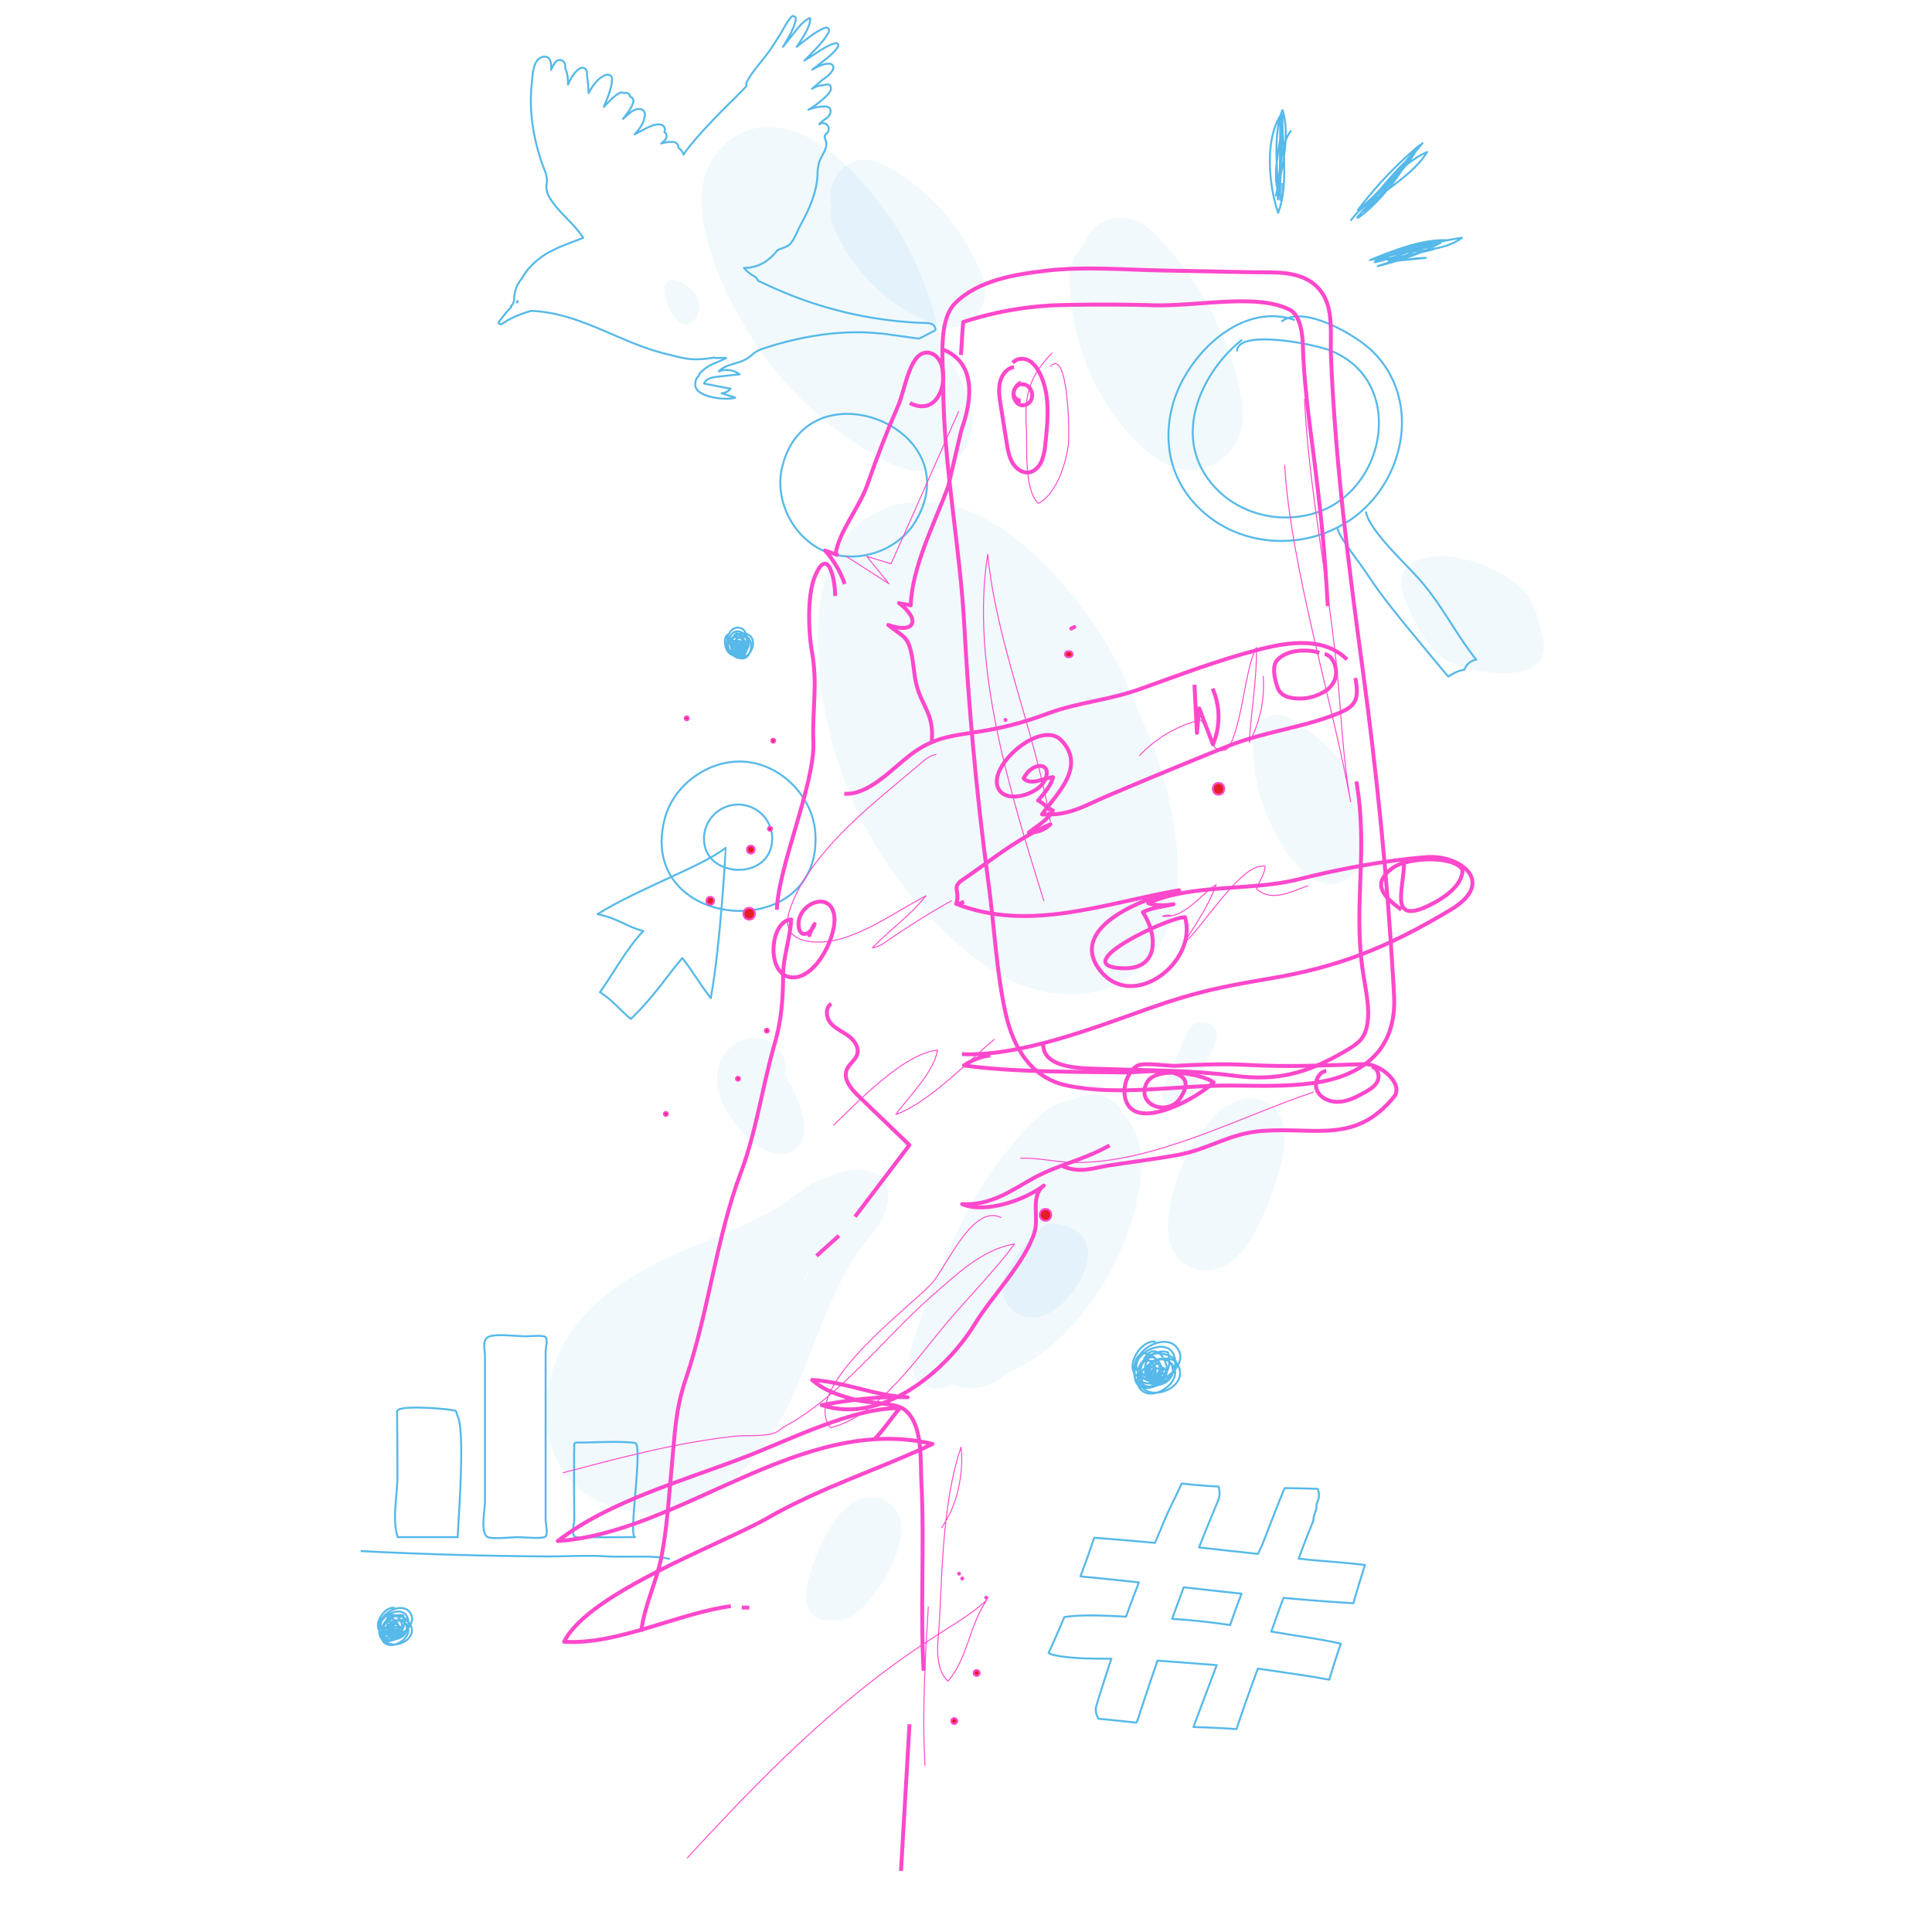 <svg xmlns="http://www.w3.org/2000/svg" xmlns:xlink="http://www.w3.org/1999/xlink" width="1000" height="1000" viewBox="0 0 1000 1000" xml:space="preserve">
<desc>Created with Fabric.js 3.5.0</desc>
<defs>
</defs>
<rect x="0" y="0" width="100%" height="100%" fill="#ffffff"></rect>
<g transform="matrix(1.011 0 0 1.011 502.932 503.449)" id="123743">
<g style="">
		<g transform="matrix(1 0 0 1 13.505 -114.992)" id="BG">
<path style="stroke: none; stroke-width: 1; stroke-dasharray: none; stroke-linecap: butt; stroke-dashoffset: 0; stroke-linejoin: miter; stroke-miterlimit: 4; is-custom-font: none; font-file-url: none; fill: rgb(86,185,233); fill-rule: nonzero; opacity: 0.08;" transform=" translate(-438.505, -385.008)" d="M 530.42 440.27 a 204.11 204.11 0 0 0 -16.33 -65.57 c -1.11 -2.61 -2.27 -5.17 -3.49 -7.71 A 196 196 0 0 0 485 317.85 C 471.82 299.6 455.89 282 436.51 270.1 c -22.21 -13.61 -49.79 -16.73 -70.55 1.18 c -16.61 14.34 -19.93 39 -19.61 59.6 C 347 373.2 361 416 386 450.15 c 13.33 18.22 28.93 34.78 47.73 47.47 c 20.59 13.9 49.6 19.56 71.47 5 C 525.76 488.89 532.11 463.7 530.42 440.27 Z" stroke-linecap="round"></path>
</g>
		<g transform="matrix(1 0 0 1 94.558 -321.885)" id="BG">
<path style="stroke: none; stroke-width: 1; stroke-dasharray: none; stroke-linecap: butt; stroke-dashoffset: 0; stroke-linejoin: miter; stroke-miterlimit: 4; is-custom-font: none; font-file-url: none; fill: rgb(86,185,233); fill-rule: nonzero; opacity: 0.08;" transform=" translate(-519.558, -178.115)" d="M 563.84 211.22 c -1.89 -16.86 -7.94 -33.31 -15.47 -48.42 a 162.22 162.22 0 0 0 -31.72 -43.14 c -7.86 -7.68 -22 -8.42 -29.7 0 a 23.05 23.05 0 0 0 -4.86 8.33 a 20.89 20.89 0 0 0 -7 15.32 c 0 32.59 13.51 66 37.71 88.18 c 8.59 7.87 20.33 13.75 32.18 9.92 C 557.86 237.26 565.32 224.44 563.84 211.22 Z" stroke-linecap="round"></path>
</g>
		<g transform="matrix(1 0 0 1 -69.038 -344.838)" id="BG">
<path style="stroke: none; stroke-width: 1; stroke-dasharray: none; stroke-linecap: butt; stroke-dashoffset: 0; stroke-linejoin: miter; stroke-miterlimit: 4; is-custom-font: none; font-file-url: none; fill: rgb(86,185,233); fill-rule: nonzero; opacity: 0.08;" transform=" translate(-355.962, -155.162)" d="M 318.41 67.11 c -9.34 0.52 -18.1 5.83 -23.8 13.12 c -12 15.36 -8.35 34.58 -2.94 51.63 c 4.52 14.27 11.15 27.48 18.94 40.22 A 182.78 182.78 0 0 0 370.26 232 c 6.83 4.19 13.69 8.44 21.53 10.33 c 10.39 2.51 22.26 0.2 28.79 -9.07 c 11.68 -16.59 -0.9 -36.6 -9.24 -51.75 c -0.9 -1.63 -1.81 -3.24 -2.74 -4.85 c -1.2 -11.23 -5.19 -22.66 -9.08 -32.57 a 158.83 158.83 0 0 0 -22.12 -38.71 c -8.75 -11.32 -19.52 -22.93 -31.78 -30.47 C 337.14 69.69 328.5 66.56 318.41 67.11 Z" stroke-linecap="round"></path>
</g>
		<g transform="matrix(1 0 0 1 -32.758 -373.242)" id="BG">
<path style="stroke: none; stroke-width: 1; stroke-dasharray: none; stroke-linecap: butt; stroke-dashoffset: 0; stroke-linejoin: miter; stroke-miterlimit: 4; is-custom-font: none; font-file-url: none; fill: rgb(86,185,233); fill-rule: nonzero; opacity: 0.08;" transform=" translate(-392.242, -126.758)" d="M 359.59 87.71 c -5.12 4.44 -8.82 12.84 -6.44 19.69 a 18.49 18.49 0 0 0 1.12 10.93 a 91.27 91.27 0 0 0 52.83 50.16 c 15.43 5.53 29.46 -9.75 23.62 -24.71 c -9.13 -23.42 -26.59 -44.14 -48.58 -56.44 C 375.12 83.42 366.28 81.91 359.59 87.71 Z" stroke-linecap="round"></path>
</g>
		<g transform="matrix(1 0 0 1 173.05 -88.721)" id="BG">
<path style="stroke: none; stroke-width: 1; stroke-dasharray: none; stroke-linecap: butt; stroke-dashoffset: 0; stroke-linejoin: miter; stroke-miterlimit: 4; is-custom-font: none; font-file-url: none; fill: rgb(86,185,233); fill-rule: nonzero; opacity: 0.08;" transform=" translate(-598.05, -411.279)" d="M 622.19 407.14 c -5.78 -14.27 -16 -26.43 -29.72 -33.68 c -0.28 -0.14 -0.55 -0.28 -0.83 -0.4 a 12.89 12.89 0 0 0 -10 -5.11 a 12.69 12.69 0 0 0 -12.5 12.5 a 96 96 0 0 0 10.65 47 c 6.57 12.86 22.62 36.81 39.16 23 C 630.94 440.43 627.36 419.87 622.19 407.14 Z" stroke-linecap="round"></path>
</g>
		<g transform="matrix(1 0 0 1 27.492 137.587)" id="BG">
<path style="stroke: none; stroke-width: 1; stroke-dasharray: none; stroke-linecap: butt; stroke-dashoffset: 0; stroke-linejoin: miter; stroke-miterlimit: 4; is-custom-font: none; font-file-url: none; fill: rgb(86,185,233); fill-rule: nonzero; opacity: 0.08;" transform=" translate(-452.493, -637.587)" d="M 510.75 587.45 a 31.84 31.84 0 0 0 -7.83 -14.62 a 17.37 17.37 0 0 0 -14.26 -10.37 a 20 20 0 0 0 -10.8 2.15 a 26.87 26.87 0 0 0 -3.28 0.87 c -9.1 1.92 -16.61 8.83 -22.84 15.64 a 197.34 197.34 0 0 0 -35.38 54.16 c -1.14 2.62 -2.31 5.41 -3.44 8.31 q -4.73 9.75 -8.82 19.81 a 289.76 289.76 0 0 0 -10.48 30.74 a 11.42 11.42 0 0 0 1.49 10 h 0 c 1.83 6.69 8.36 9.57 14.76 8.38 c 2 -0.37 4 -0.84 6 -1.36 a 24.19 24.19 0 0 0 16.34 0.28 a 36.87 36.87 0 0 0 10.34 -5.78 a 44.12 44.12 0 0 0 6 -3.41 c 12 -5.18 23.05 -15.95 30.59 -24.76 A 137.77 137.77 0 0 0 508.33 622 C 511.12 611 513.37 598.73 510.75 587.45 Z" stroke-linecap="round"></path>
</g>
		<g transform="matrix(1 0 0 1 130.372 108.359)" id="BG">
<path style="stroke: none; stroke-width: 1; stroke-dasharray: none; stroke-linecap: butt; stroke-dashoffset: 0; stroke-linejoin: miter; stroke-miterlimit: 4; is-custom-font: none; font-file-url: none; fill: rgb(86,185,233); fill-rule: nonzero; opacity: 0.08;" transform=" translate(-555.372, -608.359)" d="M 579.87 569.49 a 17.07 17.07 0 0 0 -22.64 -1.73 a 11.38 11.38 0 0 0 -5.91 3.44 c -12.21 12.84 -21.13 29.06 -24.43 46.55 c -1.79 9.53 -3.16 20.75 4 28.58 c 7.5 8.27 19.13 7.66 27.51 1.17 c 7.31 -5.65 11.65 -14.25 15.42 -22.5 a 144.05 144.05 0 0 0 9.4 -26.76 C 585.42 588.71 587.61 577.28 579.87 569.49 Z M 553 612.88 c 0.14 -0.42 0.29 -0.85 0.44 -1.27 c 0.64 -1.76 1.39 -3.48 2.19 -5.18 c 0 0.15 -0.1 0.31 -0.16 0.46 C 554.74 608.92 553.9 610.91 553 612.88 Z" stroke-linecap="round"></path>
</g>
		<g transform="matrix(1 0 0 1 111.485 47.333)" id="BG">
<path style="stroke: none; stroke-width: 1; stroke-dasharray: none; stroke-linecap: butt; stroke-dashoffset: 0; stroke-linejoin: miter; stroke-miterlimit: 4; is-custom-font: none; font-file-url: none; fill: rgb(86,185,233); fill-rule: nonzero; opacity: 0.08;" transform=" translate(-536.485, -547.333)" d="M 547 526.07 c -3.21 -1.92 -8.59 -1 -10.27 2.69 l -0.46 1 a 5.52 5.52 0 0 0 -1.35 1.84 l -11.64 26.73 c -1.63 3.74 -1.07 8 2.69 10.27 c 3.2 1.91 8.59 1 10.26 -2.69 q 6.74 -14.8 13.46 -29.6 C 551.35 532.61 550.7 528.3 547 526.07 Z" stroke-linecap="round"></path>
</g>
		<g transform="matrix(1 0 0 1 -107.989 63.121)" id="BG">
<path style="stroke: none; stroke-width: 1; stroke-dasharray: none; stroke-linecap: butt; stroke-dashoffset: 0; stroke-linejoin: miter; stroke-miterlimit: 4; is-custom-font: none; font-file-url: none; fill: rgb(86,185,233); fill-rule: nonzero; opacity: 0.08;" transform=" translate(-317.011, -563.121)" d="M 339.05 575.93 a 72.23 72.23 0 0 0 -9.44 -23.34 c 1.43 -7 -2.32 -14.26 -8.92 -17.66 c -8.95 -4.61 -19.45 1 -23.7 9.35 c -4.82 9.5 -1.69 20.6 4 29 c 5.12 7.53 13.13 16.21 22.13 19 C 334.2 595.64 341.08 586.17 339.05 575.93 Z" stroke-linecap="round"></path>
</g>
		<g transform="matrix(1 0 0 1 -130.368 188.569)" id="BG">
<path style="stroke: none; stroke-width: 1; stroke-dasharray: none; stroke-linecap: butt; stroke-dashoffset: 0; stroke-linejoin: miter; stroke-miterlimit: 4; is-custom-font: none; font-file-url: none; fill: rgb(86,185,233); fill-rule: nonzero; opacity: 0.08;" transform=" translate(-294.632, -688.568)" d="M 382.18 614.16 a 18.33 18.33 0 0 0 -2.64 -9 A 14.08 14.08 0 0 0 378 604 c -4.71 -3 -10.51 -3.44 -15.93 -2.7 c -1.28 0.17 -2.55 0.41 -3.82 0.69 c -4.92 1.67 -9.72 3.78 -14.54 5.71 c -6 3.68 -11.6 8 -17.16 12.22 l -0.27 0.24 c -5.69 3.2 -11.57 6.06 -17.4 8.71 c -18.43 8.39 -37.68 15 -55.19 25.31 c -16.69 9.8 -32.33 23.19 -40.23 41.25 c -7.33 16.75 -9.08 36.06 -1.4 53 c 7.82 17.27 25.53 27 44 27.68 c 19.37 0.71 38 -7.82 51.73 -21.18 c 30.85 -30.08 35 -75.37 57.94 -110.28 C 372 635.07 382.64 626.65 382.18 614.16 Z m -42.75 43.62 q -0.14 -0.31 -0.3 -0.63 q 1.77 -3.39 3.72 -6.65 Q 341.07 654.1 339.43 657.78 Z" stroke-linecap="round"></path>
</g>
		<g transform="matrix(1 0 0 1 -148.293 -343.277)" id="BG">
<path style="stroke: none; stroke-width: 1; stroke-dasharray: none; stroke-linecap: butt; stroke-dashoffset: 0; stroke-linejoin: miter; stroke-miterlimit: 4; is-custom-font: none; font-file-url: none; fill: rgb(86,185,233); fill-rule: nonzero; opacity: 0.08;" transform=" translate(-276.707, -156.723)" d="M 273.89 145.62 c -15.33 -4.73 1.8 37.22 11 17.07 c 2.27 -5 -0.8 -11 -5.31 -14.12 A 21.9 21.9 0 0 0 273.89 145.62 Z" stroke-linecap="round"></path>
</g>
		<g transform="matrix(1 0 0 1 37.816 152.452)" id="BG">
<path style="stroke: none; stroke-width: 1; stroke-dasharray: none; stroke-linecap: butt; stroke-dashoffset: 0; stroke-linejoin: miter; stroke-miterlimit: 4; is-custom-font: none; font-file-url: none; fill: rgb(86,185,233); fill-rule: nonzero; opacity: 0.08;" transform=" translate(-462.815, -652.452)" d="M 484.25 640.59 a 13.17 13.17 0 0 0 -4.52 -7.48 c -3.22 -2.72 -7.45 -3.94 -11.62 -4.54 a 9.41 9.41 0 0 0 -4.16 0.08 a 9.86 9.86 0 0 0 -3.52 2.32 c -8.47 7.68 -22.91 23.52 -18.62 36.23 c 2.42 7.18 11.33 10.69 18.67 8.84 C 471.62 673.23 487.13 654 484.25 640.59 Z" stroke-linecap="round"></path>
</g>
		<g transform="matrix(1 0 0 1 -60.39 300.155)" id="BG">
<path style="stroke: none; stroke-width: 1; stroke-dasharray: none; stroke-linecap: butt; stroke-dashoffset: 0; stroke-linejoin: miter; stroke-miterlimit: 4; is-custom-font: none; font-file-url: none; fill: rgb(86,185,233); fill-rule: nonzero; opacity: 0.08;" transform=" translate(-364.61, -800.155)" d="M 388.85 782.89 c -0.85 -7.35 -5.85 -13.49 -13.51 -14.24 c -8.4 -0.82 -14.88 4.59 -19.58 10.94 a 82.92 82.92 0 0 0 -11.47 22.09 c -2.26 6.46 -5.37 15.42 -3.5 22.3 a 10.33 10.33 0 0 0 9.09 7.68 a 11 11 0 0 0 3.4 -0.22 c 6.35 1.5 12.57 -2.84 16.84 -7.47 a 81.37 81.37 0 0 0 13.81 -20.44 C 387 797.09 389.68 790.14 388.85 782.89 Z" stroke-linecap="round"></path>
</g>
		<g transform="matrix(1 0 0 1 256.401 -183.283)" id="BG">
<path style="stroke: none; stroke-width: 1; stroke-dasharray: none; stroke-linecap: butt; stroke-dashoffset: 0; stroke-linejoin: miter; stroke-miterlimit: 4; is-custom-font: none; font-file-url: none; fill: rgb(86,185,233); fill-rule: nonzero; opacity: 0.08;" transform=" translate(-681.401, -316.717)" d="M 716.85 325.77 c -1.38 -5.95 -3.06 -11.91 -6.11 -17.21 c -8.88 -15.4 -49.49 -31.09 -63.56 -15.14 c -4.17 4.73 -2 12.08 0.54 17.87 c 4.67 10.84 10.11 22.13 20 28.55 c 9.65 6.24 46 12.86 49.85 -2.95 c 0.88 -3.57 0.13 -7.32 -0.7 -10.9 Z" stroke-linecap="round"></path>
</g>
		<g transform="matrix(1 0 0 1 94.599 202.192)" id="blue_lines">
<path style="stroke: rgb(86,185,233); stroke-width: 1; stroke-dasharray: none; stroke-linecap: butt; stroke-dashoffset: 0; stroke-linejoin: round; stroke-miterlimit: 4; is-custom-font: none; font-file-url: none; fill: none; fill-rule: nonzero; opacity: 1;" transform=" translate(-519.598, -702.192)" d="M 519.26 689 c -8.8 -1.72 -19.15 18.1 -4.77 19 c 21 1.39 -5.19 -26.62 -6.32 -4.56 c -0.48 9.28 9.36 12.22 13.37 3.58 c 2.23 -4.8 -1.83 -13.61 -7.78 -8.53 c -5.19 4.43 -0.11 11 5.72 8.23 c 6.53 -3.1 -0.06 -9.1 -4.89 -7.85 c -1.46 3.66 -1.12 6.29 1.52 9 c 4.28 -1.82 5.57 -3.39 5 -7.88 c -5.07 0.84 -7 5.45 -2.79 8.66 c 2.47 -2.19 4.1 -2.7 5 -6.34 c -1.58 1.71 -3.16 2.22 -4.36 5.14 c 0.67 0.23 -3.17 -1 -2.94 -0.92 c 0.54 -0.58 2.68 -3.77 3.22 -4.29 a 18.39 18.39 0 0 0 -4.35 4.32 a 17.49 17.49 0 0 0 3.07 0 c 0.64 -4.73 0.76 -4.58 -3.84 -5.15 c -0.8 4.18 -0.45 5.9 3 7.52 c 3.48 -4.19 2.65 -9 -2.57 -10.91 c -3.77 2.77 -4 7.55 -1.9 11.79 c 23.82 5.56 7 -30.32 -0.47 -9.3 c -4.73 13.23 18.22 11.06 13.29 -6.13 c -6 -2.19 -17.15 4.76 -15.14 12.47 c 2.78 10.69 18.69 2.7 18.89 -6.45 c 0.41 -19.71 -32.46 -1.81 -14.57 8.05 c 6.67 3.68 19.47 -6.4 16.85 -13.87 c -3.76 -10.71 -19.69 -4.14 -22 4.3 c -8.65 31.41 38.52 -0.18 12.26 -3.88 c -8.28 -1.16 -15.72 10.32 -9.53 17.3 c 5.89 6.63 21.43 0.31 19.26 -9.09 c -3.22 -13.94 -27.77 1.18 -20 10.06 c 5.77 6.57 20.18 -2.79 17.32 -10.54 s -13.45 -5.37 -13.82 2.61 c -0.46 10.17 15 5.34 12.8 -3.26 c -2.14 -8.3 -15.86 -3.69 -13 4.54 c 2.45 6.94 9.64 1.35 9.61 -3.54 c -4.77 -0.44 -6.21 -1.5 -8.62 2.77 a 12.9 12.9 0 0 0 9 -1.39" stroke-linecap="round"></path>
</g>
		<g transform="matrix(1 0 0 1 -119.134 -168.735)" id="blue_lines">
<path style="stroke: rgb(86,185,233); stroke-width: 1; stroke-dasharray: none; stroke-linecap: butt; stroke-dashoffset: 0; stroke-linejoin: round; stroke-miterlimit: 4; is-custom-font: none; font-file-url: none; fill: none; fill-rule: nonzero; opacity: 1;" transform=" translate(-305.866, -331.265)" d="M 300.19 326.8 c -4 3 0.39 14.81 6.18 9.15 c 8.45 -8.25 -13.08 -7.82 -4.28 0.93 c 3.7 3.69 8.63 0.68 6.52 -4.25 c -1.17 -2.73 -6.38 -4.34 -6.49 0.05 c -0.1 3.84 4.56 4.18 5.59 0.7 c 1.15 -3.89 -3.83 -3.39 -5.12 -0.9 c 1 2 2.21 2.83 4.34 2.75 c 0.84 -2.48 0.67 -3.61 -1.41 -5.07 c -1.55 2.44 -0.34 5 2.57 4.42 c 0 -1.85 0.41 -2.73 -0.78 -4.46 c 0.12 1.3 -0.26 2.16 0.51 3.75 c 0.35 -0.19 -1.6 1 -1.49 0.89 c 0 -0.44 -0.57 -2.54 -0.59 -3 a 10.2 10.2 0 0 0 0.18 3.44 a 10.08 10.08 0 0 0 1.15 -1.28 c -1.74 -2 -1.63 -2 -3.6 -0.33 c 1.45 1.91 2.31 2.41 4.26 1.59 c -0.45 -3 -2.75 -4.47 -5.53 -3 c -0.26 2.62 1.65 4.52 4.22 5.22 c 11.27 -7.88 -10 -14.33 -4.07 -3.29 c 3.76 6.94 11.47 -3.47 2.43 -7.87 c -3.16 1.68 -4.45 9 -0.47 11 c 5.52 2.85 8.15 -6.81 4.39 -10.32 c -8.09 -7.58 -12.94 12.9 -2.1 9.12 c 4 -1.41 4.63 -10.55 0.53 -12.26 c -5.9 -2.45 -9.13 6.68 -6.47 10.82 c 9.89 15.41 14.39 -16.18 3 -6.59 c -3.59 3 -1.58 10.45 3.66 10.48 c 5 0 8.18 -8.84 3.43 -11.46 c -7 -3.89 -9.94 12.06 -3.3 12.13 c 4.92 0.06 6.41 -9.49 2.09 -11.2 s -7.29 3.62 -4.09 6.76 c 4.08 4 7.87 -4.27 3.44 -6.57 s -7.5 5.25 -3 7.12 c 3.82 1.59 4.18 -3.52 2.12 -5.35 c -2 1.84 -2.95 2 -2.07 4.65 a 7.21 7.21 0 0 0 2.81 -4.3" stroke-linecap="round"></path>
</g>
		<g transform="matrix(1 0 0 1 -295.212 334.708)" id="blue_lines">
<path style="stroke: rgb(86,185,233); stroke-width: 1; stroke-dasharray: none; stroke-linecap: butt; stroke-dashoffset: 0; stroke-linejoin: round; stroke-miterlimit: 4; is-custom-font: none; font-file-url: none; fill: none; fill-rule: nonzero; opacity: 1;" transform=" translate(-129.788, -834.708)" d="M 129.56 825.24 c -6.3 -1.23 -13.72 13 -3.41 13.65 c 15 1 -3.72 -19.08 -4.53 -3.27 c -0.34 6.65 6.7 8.75 9.58 2.56 c 1.59 -3.43 -1.31 -9.75 -5.58 -6.11 c -3.71 3.17 -0.07 7.88 4.1 5.9 c 4.68 -2.22 0 -6.52 -3.5 -5.63 c -1 2.62 -0.8 4.51 1.08 6.45 c 3.07 -1.3 4 -2.43 3.61 -5.64 c -3.63 0.6 -5 3.9 -2 6.2 c 1.77 -1.57 2.94 -1.93 3.56 -4.54 c -1.13 1.22 -2.26 1.59 -3.12 3.68 c 0.48 0.17 -2.27 -0.7 -2.11 -0.66 c 0.39 -0.41 1.92 -2.7 2.31 -3.07 a 12.9 12.9 0 0 0 -3.12 3.09 a 11.55 11.55 0 0 0 2.2 0 c 0.46 -3.38 0.54 -3.28 -2.75 -3.69 c -0.57 3 -0.32 4.23 2.11 5.39 c 2.49 -3 1.91 -6.41 -1.84 -7.81 c -2.7 2 -2.88 5.41 -1.36 8.44 c 17.07 4 5 -21.72 -0.34 -6.66 c -3.38 9.47 13.06 7.92 9.53 -4.4 c -4.27 -1.56 -12.29 3.42 -10.85 8.94 c 2 7.66 13.39 1.94 13.53 -4.62 c 0.3 -14.12 -23.25 -1.3 -10.44 5.77 c 4.78 2.63 13.95 -4.59 12.08 -9.94 c -2.7 -7.67 -14.11 -3 -15.78 3.08 c -6.19 22.5 27.6 -0.13 8.79 -2.78 c -5.93 -0.83 -11.26 7.39 -6.82 12.39 c 4.21 4.76 15.34 0.23 13.79 -6.51 c -2.31 -10 -19.89 0.85 -14.32 7.21 c 4.13 4.71 14.46 -2 12.41 -7.55 s -9.64 -3.85 -9.9 1.87 c -0.33 7.28 10.76 3.82 9.17 -2.33 c -1.54 -6 -11.37 -2.65 -9.29 3.24 c 1.75 5 6.9 1 6.88 -2.53 c -3.42 -0.32 -4.45 -1.07 -6.17 2 a 9.27 9.27 0 0 0 6.47 -1" stroke-linecap="round"></path>
</g>
		<g transform="matrix(1 0 0 1 -130.383 -391.792)" id="blue_lines">
<path style="stroke: rgb(86,185,233); stroke-width: 1; stroke-dasharray: none; stroke-linecap: butt; stroke-dashoffset: 0; stroke-linejoin: round; stroke-miterlimit: 4; is-custom-font: none; font-file-url: none; fill: none; fill-rule: nonzero; opacity: 1;" transform=" translate(-294.617, -108.208)" d="M 404.23 167.81 a 10.2 10.2 0 0 0 -3.17 -0.42 a 205.15 205.15 0 0 1 -75.88 -17.27 c -3.24 -1.44 -6.42 -2.94 -9.6 -4.4 a 4 4 0 0 0 -2 -2.31 a 18.08 18.08 0 0 1 -5.18 -4.21 a 19.81 19.81 0 0 0 10.28 -2.76 a 24 24 0 0 0 6.55 -5.94 c 0.86 -1.1 5.4 -1.78 7 -3.73 c 2.13 -2.5 3.89 -7.24 5.53 -10.24 c 4.2 -7.65 7.78 -15.83 8.32 -24.65 a 26.91 26.91 0 0 1 0.78 -6.66 c 1.22 -3.73 4.68 -7.19 3.5 -10.94 c -0.3 -1 -0.9 -2 -0.5 -2.9 c 0.25 -0.58 0.84 -0.93 1.26 -1.4 A 3 3 0 0 0 347 65.67 c 1.05 -1.58 2.93 -2.35 4.32 -3.64 s 2.12 -3.79 0.61 -4.93 a 3.84 3.84 0 0 0 -2.36 -0.56 a 21.42 21.42 0 0 0 -8.16 1.68 c 1.87 -0.94 12.67 -8.44 11.47 -11.24 a 1.63 1.63 0 0 0 -2 -1.71 a 17 17 0 0 0 -2.43 0.52 c -1.75 -0.11 -3.56 0.79 -5.2 1.72 l 2.21 -1.91 c 0.95 -0.85 2 -1.71 3 -2.62 c 2.25 -1.44 4.49 -3.12 5.52 -5.43 a 1.94 1.94 0 0 0 -1.65 -2.87 c -3.09 -0.26 -6.19 1.48 -8.95 3 l 2.83 -2.17 c 3.65 -2.85 7.84 -5.69 10.4 -9.62 a 1.21 1.21 0 0 0 -1.35 -1.75 c -4.37 1.18 -8.27 4.11 -12.06 6.48 l -3.86 2.45 c 1.12 -1.1 2.24 -2.22 3.32 -3.37 c 3.25 -3.45 7 -7 9.15 -11.3 c 0.52 -1.06 -0.36 -2.67 -1.69 -2.19 c -4.26 1.54 -7.89 4.55 -11.46 7.27 c -1.09 0.82 -2.16 1.66 -3.22 2.51 c 0.92 -1.36 1.82 -2.72 2.68 -4.11 c 1.92 -3.13 4 -6.48 4.25 -10.21 a 0.34 0.34 0 0 0 -0.5 -0.29 c -3.39 1.74 -5.79 4.95 -8.12 7.88 q -2.67 3.38 -5.33 6.74 c 2.71 -4.43 5.52 -9.17 6.57 -14 c 0.27 -1.24 -1.3 -2.38 -2.27 -1.32 c -2.08 2.29 -3.45 5 -5 7.67 c -1.81 3 -3.72 6 -5.7 8.91 C 318.28 32.84 313 38 309.93 43.91 a 2.82 2.82 0 0 0 -0.22 2.21 c -1.53 1.59 -3.06 3.18 -4.6 4.73 c -4.54 4.55 -9.13 9 -13.55 13.72 a 187.11 187.11 0 0 0 -12.69 14.58 c -0.27 0.35 -0.79 1.11 -1.38 2.06 a 6.43 6.43 0 0 0 -1.51 -2.6 a 4.36 4.36 0 0 0 -0.46 -0.41 a 3.21 3.21 0 0 0 -0.68 -0.5 a 2.74 2.74 0 0 0 -2.51 -3 a 17 17 0 0 0 -6.26 0.8 c 0.67 -0.58 1.32 -1.17 1.95 -1.78 a 2.8 2.8 0 0 0 -0.35 -4.17 a 2.61 2.61 0 0 0 -1.61 -3.69 c -3.48 -0.72 -6.87 1.48 -9.91 3 c -1.26 0.63 -2.49 1.3 -3.72 2 c 2.17 -2.46 4.56 -5.35 4.87 -8.18 a 4.48 4.48 0 0 0 0.42 -2.26 A 2.59 2.59 0 0 0 255.88 58 c -3.49 -0.92 -6.4 2.28 -8.82 4.4 l -0.54 0.5 c 2 -2.72 4.32 -5.35 5.26 -8.6 a 2.28 2.28 0 0 0 -1.6 -2.75 a 2.25 2.25 0 0 0 -2.31 -2 a 8.7 8.7 0 0 0 -0.87 0.13 a 2.4 2.4 0 0 0 -2.35 0 a 21.46 21.46 0 0 0 -5.42 4.51 c -0.86 0.81 -1.67 1.65 -2.44 2.46 l -0.09 0.1 c 1.65 -4.13 3.51 -8.38 4.11 -12.61 a 2.16 2.16 0 0 0 0 -0.72 c 0 -0.3 0.06 -0.6 0.07 -0.9 c 0.1 -2 -2 -2.68 -3.53 -2 c -4 1.73 -6.39 5.44 -8.48 9.13 a 77.9 77.9 0 0 0 -0.76 -8.63 a 11.32 11.32 0 0 0 -0.19 -2.61 a 2.34 2.34 0 0 0 -3.41 -1.38 c -2.81 1.66 -4.73 5 -6.17 8.35 c 0 -2.86 -0.2 -5.87 -1.38 -8.22 c 0 -0.57 0 -1.13 -0.08 -1.7 a 2.79 2.79 0 0 0 -5.15 -1.4 a 25 25 0 0 0 -2.05 3.72 c 0.22 -3.55 -0.28 -7.46 -4.24 -6.61 c -5.25 1.12 -5.21 9.82 -5.66 13.93 c -1.59 14.46 1.13 29.93 6.33 43.41 A 17.05 17.05 0 0 1 207.56 94 c 0 1.54 -0.38 3.08 -0.27 4.61 a 12.23 12.23 0 0 0 2.24 5.52 c 4.62 7.29 12.22 12.61 16.59 19.68 c -5.37 2.14 -10.85 3.91 -16 6.59 a 37.74 37.74 0 0 0 -12.89 10.32 a 22.47 22.47 0 0 0 -2.29 3.61 a 16.12 16.12 0 0 0 -2.87 4.58 a 16.79 16.79 0 0 0 -1.15 4 c -0.28 1.69 0.09 4.36 -1.47 5.49 a 0.64 0.64 0 0 0 -0.19 0.91 a 34.83 34.83 0 0 0 -4.26 4.92 c -0.75 0.87 -1.45 1.77 -2.11 2.7 a 0.52 0.52 0 0 0 0.14 0.72 a 0.5 0.5 0 0 0 0.57 0.21 a 0.44 0.44 0 0 0 0.63 0.18 c 0.49 -0.35 1 -0.69 1.5 -1 a 0.74 0.74 0 0 0 0.56 -0.18 c 0.27 -0.23 0.55 -0.44 0.82 -0.66 a 56.62 56.62 0 0 1 12.36 -5 c 24.64 0.85 45.18 16.12 68.56 21.91 c 11.28 2.8 13.92 3.77 25.17 2 c -0.81 0.53 6.83 -0.17 6 0.3 c -3.46 1.84 -7.52 2.88 -10.65 5.29 a 8 8 0 0 0 -1 0.88 a 5.89 5.89 0 0 0 -2.4 3 a 5.56 5.56 0 0 0 -1.65 4.61 c 0.21 6.38 16.32 8 20.44 6.38 l -7 -2.22 a 6.18 6.18 0 0 0 4.6 -2.31 L 288 198.41 c 1 -2.56 4.24 -3.23 7 -3.53 l 11.2 -1.22 a 11.4 11.4 0 0 0 -10.65 -1.54 c 3.95 -4 10.54 -3.73 15.13 -6.93 c 1.37 -0.95 2.53 -2.19 3.93 -3.08 a 18.37 18.37 0 0 1 4.3 -1.83 c 17.6 -5.74 36 -9 54.51 -7.92 c 8.31 0.49 16.44 2.08 24.69 3 c 0 0 8.24 -4.06 8.3 -4.36 a 2.88 2.88 0 0 0 -1.71 -3 Z M 192.61 156.46 c -0.17 0.12 -0.34 0.24 -0.5 0.37 a 6.62 6.62 0 0 0 0.3 -0.66 a 1.26 1.26 0 0 0 0.2 0.2 A 0.27 0.27 0 0 0 192.61 156.46 Z" stroke-linecap="round"></path>
</g>
		<g transform="matrix(1 0 0 1 120.38 324.4)" id="blue_lines">
<path style="stroke: rgb(86,185,233); stroke-width: 1; stroke-dasharray: none; stroke-linecap: butt; stroke-dashoffset: 0; stroke-linejoin: round; stroke-miterlimit: 4; is-custom-font: none; font-file-url: none; fill: none; fill-rule: nonzero; opacity: 1;" transform=" translate(-545.38, -824.4)" d="M 592.37 800 c 1.09 -2.85 2.18 -5.71 3.23 -8.57 c 1.31 -3.28 2.61 -6.57 3.93 -9.85 a 8 8 0 0 0 0.59 -3.07 c 0.37 -1.14 0.76 -2.28 1.13 -3.43 a 6 6 0 0 0 0.24 -2.64 l 0.67 -1.83 a 8 8 0 0 0 0 -6.32 c -5.57 -0.21 -11.15 -0.33 -16.74 -0.42 a 10.73 10.73 0 0 0 -1 1.85 Q 579 779.39 573.7 793.07 c -0.71 1.51 -1.38 3 -2.07 4.53 c -4.4 -0.5 -8.81 -1 -13.22 -1.45 l -0.38 0 l -1.93 -0.23 c -4.9 -0.59 -9.8 -1.12 -14.7 -1.66 q 4.65 -11.79 9.59 -23.49 a 10.92 10.92 0 0 0 0.41 -7.69 c -6.31 -0.32 -12.6 -0.81 -18.86 -1.55 c -1.17 2.44 -2.31 4.9 -3.46 7.35 c -2.72 5.29 -5.15 10.79 -7.39 16.38 c -1 2.22 -1.91 4.46 -2.85 6.69 c -10.35 -1 -20.71 -1.84 -31.07 -2.66 c -0.11 0.26 -0.21 0.53 -0.32 0.79 q -3.19 9.56 -6.74 19 q 15 1.43 29.91 3.09 q -3.4 8.73 -6.59 17.54 c -10.38 -0.5 -21.24 -1.24 -31.56 0.18 c -2.58 6.18 -5.29 12.3 -8.08 18.36 a 8.34 8.34 0 0 0 2.83 1.15 c 9.51 1.92 19.49 1.79 29.32 1.84 c -2.6 7.79 -5.13 15.6 -7.51 23.46 a 7.82 7.82 0 0 0 0.74 6.84 c 0 0.15 0.08 0.28 0.12 0.43 q 9.74 0.93 19.45 2 a 12.46 12.46 0 0 0 0.74 -1.74 q 4.91 -15 10.05 -30 c 8.11 0.54 16.21 1.2 24.32 1.83 l 6 0.45 q -5.89 15.72 -11.81 31.43 c 0 0.09 -0.06 0.19 -0.09 0.28 q 11 0.3 22 1.05 c 0.09 -0.22 0.18 -0.43 0.26 -0.66 c 3.38 -10.18 7 -20.24 10.7 -30.29 q 14.38 2 28.75 4.28 c 2.62 0.47 5.23 0.93 7.85 1.37 c 1.83 -6.19 3.81 -12.33 5.86 -18.45 c -9.35 -2.1 -19 -3.44 -28.32 -5 l -7.25 -1.19 c 0.82 -2.27 1.65 -4.54 2.45 -6.81 q 1.84 -5.24 3.82 -10.42 c 11.78 1.09 23.58 2 35.39 2.71 h 0.39 c 1.85 -6.55 3.85 -13.06 5.92 -19.55 c -9.74 -1.23 -19.63 -1.8 -29.36 -2.75 Z m -35 34 c -3.79 -0.55 -7.59 -1.07 -11.4 -1.52 c -6.08 -0.73 -12.2 -1.24 -18.33 -1.65 q 2.91 -8.1 5.91 -16.16 q 14.82 1.68 29.63 3.26 Q 560.08 825.93 557.34 834 Z" stroke-linecap="round"></path>
</g>
		<g transform="matrix(1 0 0 1 160.523 -278.555)" id="blue_lines">
<path style="stroke: rgb(86,185,233); stroke-width: 1; stroke-dasharray: none; stroke-linecap: butt; stroke-dashoffset: 0; stroke-linejoin: round; stroke-miterlimit: 4; is-custom-font: none; font-file-url: none; fill: none; fill-rule: nonzero; opacity: 1;" transform=" translate(-585.523, -221.445)" d="M 590.44 165.9 C 564.89 157 540 179.77 530.57 201.73 C 525 214.8 524 230 529 243.31 C 534.13 257.1 545.54 268.16 559 274 a 63.23 63.23 0 0 0 60.89 -6.51 c 27.59 -19.81 35.58 -62 9.45 -86.42 c -8.33 -7.77 -34.93 -23.34 -45.7 -14.35" stroke-linecap="round"></path>
</g>
		<g transform="matrix(1 0 0 1 160.848 -278.62)" id="blue_lines">
<path style="stroke: rgb(86,185,233); stroke-width: 1; stroke-dasharray: none; stroke-linecap: butt; stroke-dashoffset: 0; stroke-linejoin: round; stroke-miterlimit: 4; is-custom-font: none; font-file-url: none; fill: none; fill-rule: nonzero; opacity: 1;" transform=" translate(-585.848, -221.381)" d="M 563.41 176 c -15.91 12.54 -28.76 35.14 -24.33 55.85 c 2.44 11.4 10.13 21.37 20 27.56 a 50.88 50.88 0 0 0 44.07 4.49 c 34.94 -13 43.75 -67.83 4.85 -82.64 c -8.64 -3.29 -47.27 -10.78 -47.13 0.65" stroke-linecap="round"></path>
</g>
		<g transform="matrix(1 0 0 1 222.853 -193.855)" id="blue_lines">
<path style="stroke: rgb(86,185,233); stroke-width: 1; stroke-dasharray: none; stroke-linecap: butt; stroke-dashoffset: 0; stroke-linejoin: round; stroke-miterlimit: 4; is-custom-font: none; font-file-url: none; fill: none; fill-rule: nonzero; opacity: 1;" transform=" translate(-647.853, -306.145)" d="M 612.4 272.33 c -0.47 3.19 11.47 18.06 15 23.45 c 6.84 10.48 14.55 20 22.5 29.64 c 6.37 7.71 12.79 15.6 19.12 23 a 21.47 21.47 0 0 1 8.3 -3.6 a 7.7 7.7 0 0 1 6 -5.07 c -9.79 -12.22 -17.34 -27.34 -27.79 -39.6 c -7.93 -9.3 -27.12 -26.47 -28.72 -36.28" stroke-linecap="round"></path>
</g>
		<g transform="matrix(1 0 0 1 -278.272 255.833)" id="blue_lines">
<path style="stroke: rgb(86,185,233); stroke-width: 1; stroke-dasharray: none; stroke-linecap: butt; stroke-dashoffset: 0; stroke-linejoin: round; stroke-miterlimit: 4; is-custom-font: none; font-file-url: none; fill: none; fill-rule: nonzero; opacity: 1;" transform=" translate(-146.728, -755.833)" d="M 161.92 789 c -10.26 0 -20.52 0 -30.78 0 c -2.94 -9.29 -0.19 -21 -0.15 -30.66 c 0 -11 0 -22 -0.18 -33 a 1.91 1.91 0 0 1 0.21 -1.12 c 1.79 -2.82 23 -1.07 27.07 -0.4 s 2.41 0.15 3.85 3.41 C 166.06 736.49 161.48 789 161.92 789 Z" stroke-linecap="round"></path>
</g>
		<g transform="matrix(1 0 0 1 -187.533 264.671)" id="blue_lines">
<path style="stroke: rgb(86,185,233); stroke-width: 1; stroke-dasharray: none; stroke-linecap: butt; stroke-dashoffset: 0; stroke-linejoin: round; stroke-miterlimit: 4; is-custom-font: none; font-file-url: none; fill: none; fill-rule: nonzero; opacity: 1;" transform=" translate(-237.467, -764.671)" d="M 252.64 789 c -8.41 0 -16.84 0.11 -25.25 0 c -1.62 0 -4.66 0.41 -5.74 -0.4 c -1.48 -1.11 -0.09 -7.24 -0.1 -8.81 c -0.07 -12.72 -0.23 -25.44 0 -38.16 a 0.91 0.91 0 0 1 0.4 -0.87 a 2.41 2.41 0 0 1 1.16 -0.19 c 9.56 0 20 -0.84 29.49 0.15 C 257 741.33 249.05 789 252.64 789 Z" stroke-linecap="round"></path>
</g>
		<g transform="matrix(1 0 0 1 -233.759 237.547)" id="blue_lines">
<path style="stroke: rgb(86,185,233); stroke-width: 1; stroke-dasharray: none; stroke-linecap: butt; stroke-dashoffset: 0; stroke-linejoin: round; stroke-miterlimit: 4; is-custom-font: none; font-file-url: none; fill: none; fill-rule: nonzero; opacity: 1;" transform=" translate(-191.241, -737.547)" d="M 206.65 788.81 c -1.77 1.17 -11.38 0.19 -13.94 0.19 c -3.1 0 -13 1.12 -15.44 0 c -4 -1.87 -1.44 -14.28 -1.44 -17.92 q 0 -24.62 0 -49.24 q 0 -12.74 0 -25.47 c 0 -3.44 -1.83 -8.82 2.49 -10.2 c 4 -1.29 14 0 18.59 0 c 2.09 0 8.42 -0.71 9.84 0.35 s 0.13 5.91 0.13 7.28 v 86.68 C 206.94 782 208.29 787.72 206.65 788.81 Z" stroke-linecap="round"></path>
</g>
		<g transform="matrix(1 0 0 1 -233.645 298.18)" id="blue_lines">
<path style="stroke: rgb(86,185,233); stroke-width: 1; stroke-dasharray: none; stroke-linecap: butt; stroke-dashoffset: 0; stroke-linejoin: round; stroke-miterlimit: 4; is-custom-font: none; font-file-url: none; fill: none; fill-rule: nonzero; opacity: 1;" transform=" translate(-191.355, -798.18)" d="M 112.18 796.13 c 31.29 1.59 63.13 2.53 94.5 2.73 c 11.19 0.08 20.86 -0.72 32 0 c 8.95 0.58 24.35 -0.82 31.85 1.37" stroke-linecap="round"></path>
</g>
		<g transform="matrix(1 0 0 1 -158.74 -20.1)" id="blue_lines">
<path style="stroke: rgb(86,185,233); stroke-width: 1; stroke-dasharray: none; stroke-linecap: butt; stroke-dashoffset: 0; stroke-linejoin: round; stroke-miterlimit: 4; is-custom-font: none; font-file-url: none; fill: none; fill-rule: nonzero; opacity: 1;" transform=" translate(-266.26, -479.9)" d="M 291.44 513.07 c -4.83 -6.28 -10 -14.78 -14.57 -20.56 c -7.17 8.15 -14.21 19.59 -26.39 31.19 c -4.93 -4 -9.72 -10 -15.78 -13.7 c 6.85 -9.53 13.71 -22.53 22.24 -31.36 c -8.61 -2 -12.31 -6.24 -23.51 -8.6 c 21.57 -13.35 53 -24.21 65.66 -33.94 C 299.09 436.1 296.61 484.47 291.44 513.07 Z" stroke-linecap="round"></path>
</g>
		<g transform="matrix(1 0 0 1 -60.393 -249.564)" id="blue_lines">
<path style="stroke: rgb(86,185,233); stroke-width: 1; stroke-dasharray: none; stroke-linecap: butt; stroke-dashoffset: 0; stroke-linejoin: round; stroke-miterlimit: 4; is-custom-font: none; font-file-url: none; fill: none; fill-rule: nonzero; opacity: 1;" transform=" translate(-364.607, -250.436)" d="M 402.17 249.93 c 0.61 -36.43 -63.31 -54.61 -74.22 -8.63 c -4.05 17.06 5.8 36.34 22 43.05 s 36.8 0 46 -14.9 C 400.17 262.58 402.07 256 402.17 249.93 Z" stroke-linecap="round"></path>
</g>
		<g transform="matrix(1 0 0 1 -119.579 -69.349)" id="blue_lines">
<path style="stroke: rgb(86,185,233); stroke-width: 1; stroke-dasharray: none; stroke-linecap: butt; stroke-dashoffset: 0; stroke-linejoin: round; stroke-miterlimit: 4; is-custom-font: none; font-file-url: none; fill: none; fill-rule: nonzero; opacity: 1;" transform=" translate(-305.421, -430.651)" d="M 288.58 436 c 4.68 16.32 35.63 15.74 34.25 -6.23 A 17.47 17.47 0 1 0 288.58 436 Z" stroke-linecap="round"></path>
</g>
		<g transform="matrix(1 0 0 1 -119.335 -69.857)" id="blue_lines">
<path style="stroke: rgb(86,185,233); stroke-width: 1; stroke-dasharray: none; stroke-linecap: butt; stroke-dashoffset: 0; stroke-linejoin: round; stroke-miterlimit: 4; is-custom-font: none; font-file-url: none; fill: none; fill-rule: nonzero; opacity: 1;" transform=" translate(-305.665, -430.143)" d="M 267.59 442.73 c 10.56 36.87 80.5 35.56 77.38 -14.09 c -1.16 -18.42 -17 -34.8 -35.37 -36.58 s -37.06 11.26 -41.74 29.11 C 265.71 429.39 265.83 436.59 267.59 442.73 Z" stroke-linecap="round"></path>
</g>
		<g transform="matrix(1 0 0 1 213.58 -404.85)" id="blue_lines">
<path style="stroke: rgb(86,185,233); stroke-width: 1; stroke-dasharray: none; stroke-linecap: butt; stroke-dashoffset: 0; stroke-linejoin: round; stroke-miterlimit: 4; is-custom-font: none; font-file-url: none; fill: none; fill-rule: nonzero; opacity: 1;" transform=" translate(-638.58, -95.15)" d="M 619 115 c 10.36 -13.53 27.2 -22.34 34.66 -38.09 a 201.22 201.22 0 0 0 -30.95 32.69 c 12.15 -9.46 21.53 -22 31.81 -33.35 c -9.65 13.2 -21.58 24.71 -32.16 37.14 c 9.88 -12.67 27.65 -20.08 35.8 -33.52 c -13.3 5.79 -23.79 20.26 -34.48 29.91 c 10.83 -11.15 22.46 -22.27 32.09 -34.48 c -10 11.28 -18.65 24.92 -29.84 34.88 A 178.89 178.89 0 0 1 648.4 83.48 c -4.8 10 -17 24.4 -26 30.35" stroke-linecap="round"></path>
</g>
		<g transform="matrix(1 0 0 1 158.127 -415.325)" id="blue_lines">
<path style="stroke: rgb(86,185,233); stroke-width: 1; stroke-dasharray: none; stroke-linecap: butt; stroke-dashoffset: 0; stroke-linejoin: round; stroke-miterlimit: 4; is-custom-font: none; font-file-url: none; fill: none; fill-rule: nonzero; opacity: 1;" transform=" translate(-583.127, -84.675)" d="M 588.58 68.78 c -5.87 7.36 -5.47 23.75 -7.79 33.35 c 3 -12.28 7.51 -31.36 3.31 -43.78 c -5.18 12.9 -2.13 31.64 -2.33 45.7 c 1.61 -14.29 0.93 -28.52 1.32 -42.85 C 575 73.85 577.16 97 581.88 111 c 5.51 -13.92 2.11 -33.95 2.22 -48.88 c -0.39 14.11 -1.19 28.1 -1.15 42.24 c -0.05 -14.55 0.63 -28.91 1.15 -43.43 c 0.49 11.94 -7.55 33.49 -0.21 42.37 a 32.34 32.34 0 0 0 0.19 -7.49" stroke-linecap="round"></path>
</g>
		<g transform="matrix(1 0 0 1 227.48 -368.965)" id="blue_lines">
<path style="stroke: rgb(86,185,233); stroke-width: 1; stroke-dasharray: none; stroke-linecap: butt; stroke-dashoffset: 0; stroke-linejoin: round; stroke-miterlimit: 4; is-custom-font: none; font-file-url: none; fill: none; fill-rule: nonzero; opacity: 1;" transform=" translate(-652.48, -131.035)" d="M 652.78 129.6 c -4.87 4.39 -12.39 4.77 -18.75 4.61 c 11.46 -3.06 22.57 -7.31 34.39 -9.21 c -13 -0.5 -27.54 5.34 -39.5 10.19 c 16 -3.68 30.66 -9.17 47.12 -11.41 c -11.87 8.91 -31.06 5.13 -44.55 11.22 c 10.71 -3.34 22.14 -9.6 33.5 -8.57 c -10 4.15 -26 4.68 -33.63 9.86 c 11.41 -2.18 22 -8.22 33.62 -10 c -9.66 5.61 -21.35 9.29 -32.13 12 c 9.44 -3 18.88 -6.93 28.61 -8.59 c -7.77 1.85 -15.56 3.8 -23.39 5.3 c 6.35 0.89 13 -0.47 19.43 -0.94 c -6.23 -0.12 -16.87 2.48 -19.36 1.17" stroke-linecap="round"></path>
</g>
		<g transform="matrix(1 0 0 1 -35.47 -243.125)" id="thin_lines">
<path style="stroke: rgb(255,72,204); stroke-width: 0.5; stroke-dasharray: none; stroke-linecap: round; stroke-dashoffset: 0; stroke-linejoin: round; stroke-miterlimit: 4; is-custom-font: none; font-file-url: none; fill: none; fill-rule: nonzero; opacity: 1;" transform=" translate(-389.53, -256.875)" d="M 360.81 286.87 l 21.86 14 l -11.39 -14 l 12.47 3.79 l 34.5 -77.78" stroke-linecap="round"></path>
</g>
		<g transform="matrix(1 0 0 1 -52.309 -62.18)" id="thin_lines">
<path style="stroke: rgb(255,72,204); stroke-width: 0.5; stroke-dasharray: none; stroke-linecap: round; stroke-dashoffset: 0; stroke-linejoin: round; stroke-miterlimit: 4; is-custom-font: none; font-file-url: none; fill: none; fill-rule: nonzero; opacity: 1;" transform=" translate(-372.691, -437.82)" d="M 406.74 388.3 c -3.64 0.65 -5.9 2.9 -8.62 5.21 c -6.19 5.25 -12.49 10.43 -18.69 15.7 c -17.8 15.12 -40.76 36.54 -47.82 59.5 c -5.13 16.67 14.19 17.45 26.28 14 c 15.15 -4.34 29.76 -14.7 43.69 -22.06 c -7.65 9.87 -18.81 17.64 -27.44 26.69 c 4.08 -0.57 7.49 -3.6 10.95 -5.91 c 9.73 -6.49 19.27 -12.55 29.53 -18.23" stroke-linecap="round"></path>
</g>
		<g transform="matrix(1 0 0 1 -29.525 56.095)" id="thin_lines">
<path style="stroke: rgb(255,72,204); stroke-width: 0.5; stroke-dasharray: none; stroke-linecap: round; stroke-dashoffset: 0; stroke-linejoin: round; stroke-miterlimit: 4; is-custom-font: none; font-file-url: none; fill: none; fill-rule: nonzero; opacity: 1;" transform=" translate(-395.475, -556.095)" d="M 436.58 534.15 c -12.46 10.33 -32.82 32 -50.38 38.47 c 6.23 -8.91 19.69 -21.71 21.29 -33 c -17.75 2 -41.19 27 -53.12 38.42" stroke-linecap="round"></path>
</g>
		<g transform="matrix(1 0 0 1 -93.59 190.179)" id="thin_lines">
<path style="stroke: rgb(255,72,204); stroke-width: 0.5; stroke-dasharray: none; stroke-linecap: round; stroke-dashoffset: 0; stroke-linejoin: round; stroke-miterlimit: 4; is-custom-font: none; font-file-url: none; fill: none; fill-rule: nonzero; opacity: 1;" transform=" translate(-331.41, -690.179)" d="M 440 625.38 c -14.58 -7.26 -28 25.54 -35.36 33.64 c -10.89 12.05 -67.54 53.42 -52 73.94 c 25 -5.78 46 -38 61.24 -55.58 c 10.95 -12.68 23.1 -25.13 33.09 -38.48 c -16.31 2.54 -30.17 16 -42.17 26.46 C 380.91 686.22 357.68 717 329.85 732 c -2.79 1.5 -3.28 2.79 -6 3.7 c -5.79 1.95 -13.91 0.94 -20 1.61 c -30 3.3 -58.89 11 -88 18.71" stroke-linecap="round"></path>
</g>
		<g transform="matrix(1 0 0 1 100 79.197)" id="thin_lines">
<path style="stroke: rgb(255,72,204); stroke-width: 0.5; stroke-dasharray: none; stroke-linecap: round; stroke-dashoffset: 0; stroke-linejoin: round; stroke-miterlimit: 4; is-custom-font: none; font-file-url: none; fill: none; fill-rule: nonzero; opacity: 1;" transform=" translate(-525, -579.197)" d="M 450.1 595 c 9.09 -0.29 17.94 2 27 2.19 c 40.67 0.7 85.55 -23.62 122.8 -36" stroke-linecap="round"></path>
</g>
		<g transform="matrix(1 0 0 1 117.693 -138.805)" id="thin_lines">
<path style="stroke: rgb(255,72,204); stroke-width: 0.5; stroke-dasharray: none; stroke-linecap: round; stroke-dashoffset: 0; stroke-linejoin: round; stroke-miterlimit: 4; is-custom-font: none; font-file-url: none; fill: none; fill-rule: nonzero; opacity: 1;" transform=" translate(-542.693, -361.195)" d="M 574.26 348.32 a 62.2 62.2 0 0 1 -7.11 33.73 c 0.88 -15.95 4 -32.67 3.6 -48.53 c -3.34 6.9 -4.41 14.34 -6 21.8 c -0.43 1.93 -4.78 28.92 -9.82 30.58 c -8.11 2.68 -8 -10.9 -12.8 -15.33 a 64.45 64.45 0 0 0 -31.17 18.3" stroke-linecap="round"></path>
</g>
		<g transform="matrix(1 0 0 1 134.915 -34.823)" id="thin_lines">
<path style="stroke: rgb(255,72,204); stroke-width: 0.5; stroke-dasharray: none; stroke-linecap: round; stroke-dashoffset: 0; stroke-linejoin: round; stroke-miterlimit: 4; is-custom-font: none; font-file-url: none; fill: none; fill-rule: nonzero; opacity: 1;" transform=" translate(-559.915, -465.177)" d="M 527 470.8 a 6.71 6.71 0 0 0 -4.32 0.32 c 11 1.29 19.17 -10.67 27.48 -16.18 c -3.8 10.62 -10.51 20.52 -16.61 30 c 9.85 -7.84 29.51 -41.76 41.7 -39.41 c -0.34 4.53 -3.23 7.56 -4.28 11.68 c 7.56 6.92 18.12 1.07 26.18 -1.67" stroke-linecap="round"></path>
</g>
		<g transform="matrix(1 0 0 1 38.754 -278.745)" id="thin_lines">
<path style="stroke: rgb(255,72,204); stroke-width: 0.5; stroke-dasharray: none; stroke-linecap: round; stroke-dashoffset: 0; stroke-linejoin: round; stroke-miterlimit: 4; is-custom-font: none; font-file-url: none; fill: none; fill-rule: nonzero; opacity: 1;" transform=" translate(-463.754, -221.255)" d="M 465.3 189.52 c 9 -9.25 9.88 33 9.27 39.29 c -0.95 9.78 -6.05 26.16 -15.39 30.94 c -7.48 -6.84 -5.65 -28.84 -6.17 -38.18 c -1 -17 1 -26.25 13.13 -38.81" stroke-linecap="round"></path>
</g>
		<g transform="matrix(1 0 0 1 23.17 -125.495)" id="thin_lines">
<path style="stroke: rgb(255,72,204); stroke-width: 0.5; stroke-dasharray: none; stroke-linecap: round; stroke-dashoffset: 0; stroke-linejoin: round; stroke-miterlimit: 4; is-custom-font: none; font-file-url: none; fill: none; fill-rule: nonzero; opacity: 1;" transform=" translate(-448.17, -374.505)" d="M 461.92 463.2 c -16.74 -54.24 -37.72 -120 -28.72 -177.39 c 4.63 46.4 24.34 90.88 32.1 136.84" stroke-linecap="round"></path>
</g>
		<g transform="matrix(1 0 0 1 177.135 -190.535)" id="thin_lines">
<path style="stroke: rgb(255,72,204); stroke-width: 0.5; stroke-dasharray: none; stroke-linecap: round; stroke-dashoffset: 0; stroke-linejoin: round; stroke-miterlimit: 4; is-custom-font: none; font-file-url: none; fill: none; fill-rule: nonzero; opacity: 1;" transform=" translate(-602.135, -309.465)" d="M 585.24 240.2 c 3.11 52.31 24.51 120.89 33.79 172.32 c -4.27 -23.44 -4.86 -47.35 -7.36 -71 c -4.79 -45.14 -14 -89.75 -16.29 -135.11" stroke-linecap="round"></path>
</g>
		<g transform="matrix(1 0 0 1 -23.359 365.265)" id="thin_lines">
<path style="stroke: rgb(255,72,204); stroke-width: 0.5; stroke-dasharray: none; stroke-linecap: round; stroke-dashoffset: 0; stroke-linejoin: round; stroke-miterlimit: 4; is-custom-font: none; font-file-url: none; fill: none; fill-rule: nonzero; opacity: 1;" transform=" translate(-401.641, -865.265)" d="M 402.79 824.72 c -1.59 27.08 -3.21 54 -1.69 81.09" stroke-linecap="round"></path>
</g>
		<g transform="matrix(1 0 0 1 -68.905 348.04)" id="thin_lines">
<path style="stroke: rgb(255,72,204); stroke-width: 0.5; stroke-dasharray: none; stroke-linecap: round; stroke-dashoffset: 0; stroke-linejoin: round; stroke-miterlimit: 4; is-custom-font: none; font-file-url: none; fill: none; fill-rule: nonzero; opacity: 1;" transform=" translate(-356.095, -848.04)" d="M 409.55 784.18 c 7.95 -10.87 11.59 -27.86 10 -41.26 c -9 26.43 -9.64 60.78 -11 88.23 c -0.5 10.11 -3.45 23.86 4.25 31.58 c 10 -11 11.09 -29 19.91 -41.46 c -9.41 8.46 -19.67 14 -30.23 21 c -47.23 31 -84.9 69.42 -123 110.89" stroke-linecap="round"></path>
</g>
		<g transform="matrix(1 0 0 1 94.618 -93.035)" id="main_lines">
<path style="stroke: rgb(255,72,204); stroke-width: 2; stroke-dasharray: none; stroke-linecap: butt; stroke-dashoffset: 0; stroke-linejoin: round; stroke-miterlimit: 4; is-custom-font: none; font-file-url: none; fill: none; fill-rule: nonzero; opacity: 1;" transform=" translate(-519.618, -406.965)" d="M 621.44 349.17 c 2.14 11.5 0.08 14.58 -9.77 18.48 c -17.8 7 -38 9.26 -56 16.59 c -20.25 8.19 -40.36 16.46 -60.5 25 c -13.28 5.6 -19.73 10.41 -34.15 9.72 c 7.3 -10.29 23 -24.45 9.76 -38 c -10.27 -10.52 -37.64 13 -32.2 24.57 c 3.93 8.32 19.84 3.16 23.43 -3.31 c 5.47 -9.82 -5.74 -11 -10.39 -1.67 c 3.8 3.83 10 -0.14 15 -0.62 c -1 4.52 -4.59 8.22 -7.63 12 c 2.09 0.7 5.33 4.32 7.57 5 c -2.52 4.9 -7.82 7.81 -12.22 11.25 a 14.86 14.86 0 0 0 11 -4.14 c -16.62 7 -30.42 18.53 -45.31 28.65 c -5.45 3.71 -0.64 5.81 -3 12.07 c 2.73 -0.35 1.56 0.05 4.08 -1.11" stroke-linecap="round"></path>
</g>
		<g transform="matrix(1 0 0 1 63.47 -130.175)" id="main_lines">
<path style="stroke: rgb(255,72,204); stroke-width: 2; stroke-dasharray: none; stroke-linecap: butt; stroke-dashoffset: 0; stroke-linejoin: round; stroke-miterlimit: 4; is-custom-font: none; font-file-url: none; fill: none; fill-rule: nonzero; opacity: 1;" transform=" translate(-488.47, -369.825)" d="M 359.79 408.38 c 12.19 0.94 24.39 -12.63 33.29 -19.46 c 10.6 -8.13 18.47 -9.73 30.49 -11.51 c 16.17 -2.4 25.83 -4.68 41.1 -10.34 c 14.51 -5.37 30.36 -6.55 45.94 -12.08 c 21.16 -7.51 40.19 -14.9 61.79 -20.5 c 16.14 -4.19 33.49 -6.07 44.75 5.2" stroke-linecap="round"></path>
</g>
		<g transform="matrix(1 0 0 1 -21.973 -218.965)" id="main_lines">
<path style="stroke: rgb(255,72,204); stroke-width: 2; stroke-dasharray: none; stroke-linecap: butt; stroke-dashoffset: 0; stroke-linejoin: round; stroke-miterlimit: 4; is-custom-font: none; font-file-url: none; fill: none; fill-rule: nonzero; opacity: 1;" transform=" translate(-403.027, -281.035)" d="M 409.46 180.72 c 14.11 4.84 18.33 19.16 10.19 41.78 l -6.71 28.78 c -7.65 20.24 -18.32 40.86 -19.15 60.67 c -1.65 -0.49 -4.51 -0.53 -6 -1.19 c 11.54 8.83 7.9 16 -5.5 11.23 c 9.53 7.75 11 4.51 13.45 25.2 c 1.85 15.68 10.24 18.31 8.84 34.16" stroke-linecap="round"></path>
</g>
		<g transform="matrix(1 0 0 1 -42.09 -265.912)" id="main_lines">
<path style="stroke: rgb(255,72,204); stroke-width: 2; stroke-dasharray: none; stroke-linecap: butt; stroke-dashoffset: 0; stroke-linejoin: round; stroke-miterlimit: 4; is-custom-font: none; font-file-url: none; fill: none; fill-rule: nonzero; opacity: 1;" transform=" translate(-382.91, -234.088)" d="M 355.34 285.64 c 1.67 -11.47 12.26 -23.91 16.25 -35.42 c 4.79 -13.83 10 -27.28 15.87 -40.71 c 3.64 -8.31 6 -29.37 16.33 -26.75 c 11.67 3 8 34.75 -10.46 25.63" stroke-linecap="round"></path>
</g>
		<g transform="matrix(1 0 0 1 -84.79 -120.807)" id="main_lines">
<path style="stroke: rgb(255,72,204); stroke-width: 2; stroke-dasharray: none; stroke-linecap: butt; stroke-dashoffset: 0; stroke-linejoin: round; stroke-miterlimit: 4; is-custom-font: none; font-file-url: none; fill: none; fill-rule: nonzero; opacity: 1;" transform=" translate(-340.21, -379.193)" d="M 325.29 467.78 c 0.47 -21.35 19.52 -64.58 18.69 -86 c -0.65 -17 2.28 -29.24 -0.78 -46.29 c -1.71 -9.54 -2.53 -28.36 1.49 -38.22 c 6.54 -16 10.41 0.66 10.44 9.9" stroke-linecap="round"></path>
</g>
		<g transform="matrix(1 0 0 1 -5.525 222.925)" id="main_lines">
<path style="stroke: rgb(255,72,204); stroke-width: 2; stroke-dasharray: none; stroke-linecap: butt; stroke-dashoffset: 0; stroke-linejoin: round; stroke-miterlimit: 4; is-custom-font: none; font-file-url: none; fill: none; fill-rule: nonzero; opacity: 1;" transform=" translate(-419.475, -722.925)" d="M 400.39 857.41 c -1.78 -32.26 0.53 -64.47 -1.14 -96.69 c -0.58 -11.36 1 -30.64 -9.37 -37.5 c -4.53 -3 -19.05 -2.92 -24.81 -4.62 c -8.16 -2.41 -15.07 -4.26 -21.74 -10.09 c 16.84 1 32.35 8.18 48.92 8.88 c -13.2 -0.7 -29 1.16 -44 4 c 30.58 10.14 63.25 -16.79 78.6 -41.86 c 8.53 -13.93 25.23 -30.76 30.25 -46.36 c 2.56 -8 -2.27 -18.79 4.84 -24.16 c -9.53 7.26 -29.65 14.55 -41.82 9.49 c 14.46 0.86 25.48 -7.09 35.28 -12.61 c 14.29 -8 25.34 -9.21 40.22 -17.45" stroke-linecap="round"></path>
</g>
		<g transform="matrix(1 0 0 1 -119.696 150.511)" id="main_lines">
<path style="stroke: rgb(255,72,204); stroke-width: 2; stroke-dasharray: none; stroke-linecap: butt; stroke-dashoffset: 0; stroke-linejoin: round; stroke-miterlimit: 4; is-custom-font: none; font-file-url: none; fill: none; fill-rule: nonzero; opacity: 1;" transform=" translate(-305.304, -650.511)" d="M 255.83 837.4 c 1.43 -13 7.81 -25.37 10.33 -38.23 c 2.9 -14.75 3.78 -30.41 5.21 -45.36 c 1.72 -18 1.82 -29.76 7.37 -46.1 c 11.62 -34.23 15.62 -72.3 28.14 -105.48 c 7.86 -20.81 10.9 -43.85 17.28 -65.87 c 3.35 -11.57 4.26 -22.57 4.31 -34.61 c 0 -10.1 3.63 -19.23 4.13 -29 c -11.14 0.79 -13.1 28.85 0.41 29.68 c 12.56 0.78 23.61 -22.26 21.51 -32.4 c -2.46 -12 -18.15 -5.31 -18.15 5.06 c 0 7.89 6.42 5.67 8.24 0 c -1.75 2.13 -3.12 7.31 -2.56 5.35" stroke-linecap="round"></path>
</g>
		<g transform="matrix(1 0 0 1 119.815 -22.119)" id="main_lines">
<path style="stroke: rgb(255,72,204); stroke-width: 2; stroke-dasharray: none; stroke-linecap: butt; stroke-dashoffset: 0; stroke-linejoin: round; stroke-miterlimit: 4; is-custom-font: none; font-file-url: none; fill: none; fill-rule: nonzero; opacity: 1;" transform=" translate(-544.815, -477.88)" d="M 461.63 536.57 c -0.25 13.22 21.9 12.38 31.07 12.73 c 23.15 0.88 43.69 0.46 66.92 3.5 c 21.58 2.81 36.91 -1.29 55.26 -11.83 c 8.88 -5.11 12.4 -7.54 13.06 -18.16 c 0.47 -7.7 -1.86 -17.51 -2.91 -25.19 c -4.54 -33.15 3 -60.38 -3.07 -95.52" stroke-linecap="round"></path>
</g>
		<g transform="matrix(1 0 0 1 124.179 -8.72)" id="main_lines">
<path style="stroke: rgb(255,72,204); stroke-width: 2; stroke-dasharray: none; stroke-linecap: butt; stroke-dashoffset: 0; stroke-linejoin: round; stroke-miterlimit: 4; is-custom-font: none; font-file-url: none; fill: none; fill-rule: nonzero; opacity: 1;" transform=" translate(-549.179, -491.28)" d="M 416.94 464.71 c 37.56 14.84 76.13 -0.31 114.33 -6.91 c -16.65 3.42 -56.92 18.36 -41.11 40.25 c 16.54 22.89 51 -3.3 44.05 -26.48 c -9.93 0.49 -61.27 25.27 -31.69 26.19 c 19.2 0.6 17.35 -18.07 10.09 -28.72 c 4.91 -2.45 10.22 -2.74 15.73 -4.09 c -4.21 0.79 -9.39 0.81 -12.92 -0.53 c 21.67 -9.95 53.22 -6.21 76.36 -12.09 c 20.32 -5.16 45.52 -10 66.49 -11.5 c 16.54 -1.16 35.81 12.67 12 26.95 c -33.54 20.13 -58.47 29.45 -92.2 35.17 c -25.86 4.38 -38.53 6.93 -63.2 15.67 C 488 528.16 449.18 543.15 420 541.7" stroke-linecap="round"></path>
</g>
		<g transform="matrix(1 0 0 1 230.477 -44.774)" id="main_lines">
<path style="stroke: rgb(255,72,204); stroke-width: 2; stroke-dasharray: none; stroke-linecap: butt; stroke-dashoffset: 0; stroke-linejoin: round; stroke-miterlimit: 4; is-custom-font: none; font-file-url: none; fill: none; fill-rule: nonzero; opacity: 1;" transform=" translate(-655.477, -455.226)" d="M 646.34 442.37 c 0.58 13.27 -8.68 33.47 12.55 23.36 c 8.3 -4 17.42 -10.51 17.42 -18.35 c -4.52 -7.64 -28.34 -6.37 -35.6 -1.12 c -12 8.63 -3.84 15.4 4.25 21.52" stroke-linecap="round"></path>
</g>
		<g transform="matrix(1 0 0 1 106.757 71.72)" id="main_lines">
<path style="stroke: rgb(255,72,204); stroke-width: 2; stroke-dasharray: none; stroke-linecap: butt; stroke-dashoffset: 0; stroke-linejoin: round; stroke-miterlimit: 4; is-custom-font: none; font-file-url: none; fill: none; fill-rule: nonzero; opacity: 1;" transform=" translate(-531.757, -571.72)" d="M 470.76 598.7 c 9.78 4.47 16 1.24 25.94 -0.23 c 8.75 -1.3 24.49 -3.43 33.13 -5 c 17.2 -3.1 26.76 -11.18 44.11 -12.46 c 27.07 -2 47.54 6.81 67.28 -17.44 c 5.21 -6.4 -6.71 -17 -15.16 -16.75 c -19.3 0.6 -39 1.58 -59.41 0.43 c -12.53 -0.71 -24.7 -0.19 -37.19 0.43 c -4 0.2 -16.53 -1.9 -19.73 0 c -5.39 3.24 -8.45 12.93 -5.11 19.34 c 6.89 13.2 36 -2.85 44.26 -10.89 c -6.28 -4.37 -30.42 -8.9 -34.55 0.88 c -4.79 11.39 11.25 16.29 17.25 7.54 c 12.83 -18.73 -19.86 -13.33 -27.71 -13.46 c -26.95 -0.45 -56.31 0 -82.85 -3.57 c 3.24 -2.26 8.86 -4.82 13.53 -5.06" stroke-linecap="round"></path>
</g>
		<g transform="matrix(1 0 0 1 -115.955 282.833)" id="main_lines">
<path style="stroke: rgb(255,72,204); stroke-width: 2; stroke-dasharray: none; stroke-linecap: butt; stroke-dashoffset: 0; stroke-linejoin: round; stroke-miterlimit: 4; is-custom-font: none; font-file-url: none; fill: none; fill-rule: nonzero; opacity: 1;" transform=" translate(-309.045, -782.833)" d="M 374.84 739.25 c 4.78 -4.67 9 -11.2 13.36 -16.25 c -23.15 -0.56 -56.07 16 -78.63 24.73 C 278 760 239.69 770.32 213.1 791 c 63.49 -4.4 124.7 -65.59 191.89 -49.71 c -27.59 13.08 -57.07 22.14 -85 38.19 c -22.05 12.67 -91.28 38 -103.64 63.06 c 27.22 1.82 58.5 -14.66 85.35 -18.21" stroke-linecap="round"></path>
</g>
		<g transform="matrix(1 0 0 1 -70.04 -207.55)" id="main_lines">
<path style="stroke: rgb(255,72,204); stroke-width: 2; stroke-dasharray: none; stroke-linecap: butt; stroke-dashoffset: 0; stroke-linejoin: round; stroke-miterlimit: 4; is-custom-font: none; font-file-url: none; fill: none; fill-rule: nonzero; opacity: 1;" transform=" translate(-354.96, -292.45)" d="M 356.8 286.32 l -6.88 -2.42 A 50.06 50.06 0 0 1 360 301" stroke-linecap="round"></path>
</g>
		<g transform="matrix(1 0 0 1 -52.998 70.435)" id="main_lines">
<path style="stroke: rgb(255,72,204); stroke-width: 2; stroke-dasharray: none; stroke-linecap: butt; stroke-dashoffset: 0; stroke-linejoin: round; stroke-miterlimit: 4; is-custom-font: none; font-file-url: none; fill: none; fill-rule: nonzero; opacity: 1;" transform=" translate(-372.002, -570.435)" d="M 353.15 515.94 c -3.18 1.91 -2.76 6.94 -0.39 9.8 s 6 4.36 9 6.53 s 5.68 5.76 4.7 9.34 c -0.86 3.16 -4.22 5.06 -5.42 8.1 c -1.9 4.8 2.15 9.73 5.87 13.31 l 26.22 25.25 l -27.83 36.66" stroke-linecap="round"></path>
</g>
		<g transform="matrix(1 0 0 1 -73.695 139.845)" id="main_lines">
<path style="stroke: rgb(255,72,204); stroke-width: 2; stroke-dasharray: none; stroke-linecap: butt; stroke-dashoffset: 0; stroke-linejoin: round; stroke-miterlimit: 4; is-custom-font: none; font-file-url: none; fill: none; fill-rule: nonzero; opacity: 1;" transform=" translate(-351.305, -639.845)" d="M 357.05 634.69 L 345.56 645" stroke-linecap="round"></path>
</g>
		<g transform="matrix(1 0 0 1 -115.765 325.06)" id="main_lines">
<path style="stroke: rgb(255,72,204); stroke-width: 2; stroke-dasharray: none; stroke-linecap: butt; stroke-dashoffset: 0; stroke-linejoin: round; stroke-miterlimit: 4; is-custom-font: none; font-file-url: none; fill: none; fill-rule: nonzero; opacity: 1;" transform=" translate(-309.235, -825.06)" d="M 307.31 825.06 h 3.85" stroke-linecap="round"></path>
</g>
		<g transform="matrix(1 0 0 1 -34 422.33)" id="main_lines">
<path style="stroke: rgb(255,72,204); stroke-width: 2; stroke-dasharray: none; stroke-linecap: butt; stroke-dashoffset: 0; stroke-linejoin: round; stroke-miterlimit: 4; is-custom-font: none; font-file-url: none; fill: none; fill-rule: nonzero; opacity: 1;" transform=" translate(-391, -922.33)" d="M 393.18 884.79 l -4.36 75.08" stroke-linecap="round"></path>
</g>
		<g transform="matrix(1 0 0 1 170.708 -152.627)" id="main_lines">
<path style="stroke: rgb(255,72,204); stroke-width: 2; stroke-dasharray: none; stroke-linecap: butt; stroke-dashoffset: 0; stroke-linejoin: round; stroke-miterlimit: 4; is-custom-font: none; font-file-url: none; fill: none; fill-rule: nonzero; opacity: 1;" transform=" translate(-595.708, -347.373)" d="M 603 336.2 c -6.3 -2 -16.89 -1.7 -21.79 4.06 c -2.55 3 -1 9.95 0.51 14 c 1.15 3.14 3.94 4.4 6.49 4.93 a 24 24 0 0 0 16.45 -2.57 a 12.65 12.65 0 0 0 6.43 -7.13 c 1.66 -5.18 -1.26 -12 -5.38 -12.59" stroke-linecap="round"></path>
</g>
		<g transform="matrix(1 0 0 1 120.218 -132.14)" id="main_lines">
<path style="stroke: rgb(255,72,204); stroke-width: 2; stroke-dasharray: none; stroke-linecap: butt; stroke-dashoffset: 0; stroke-linejoin: round; stroke-miterlimit: 4; is-custom-font: none; font-file-url: none; fill: none; fill-rule: nonzero; opacity: 1;" transform=" translate(-545.218, -367.86)" d="M 539.06 352.61 l 1.26 24.63 l 1.21 -12.5 l 7 18.37 a 36.1 36.1 0 0 0 -0.19 -28.54" stroke-linecap="round"></path>
</g>
		<g transform="matrix(1 0 0 1 100.674 -150.147)" id="main_lines">
<path style="stroke: rgb(255,72,204); stroke-width: 2; stroke-dasharray: none; stroke-linecap: butt; stroke-dashoffset: 0; stroke-linejoin: round; stroke-miterlimit: 4; is-custom-font: none; font-file-url: none; fill: none; fill-rule: nonzero; opacity: 1;" transform=" translate(-525.674, -349.853)" d="M 425.48 381.61 q -2.64 -29.46 -4.22 -59 c -2.2 -41.26 -10.76 -82.53 -10.84 -123.8 c 0 -11.85 -2.78 -32.61 6.16 -41.59 c 11.76 -11.79 31.06 -14.8 46.64 -16.61 c 19.47 -2.26 39.51 -0.49 59.1 -0.11 l 46.34 0.91 c 12.19 0.23 26.49 -1.37 35.08 9.66 c 6.78 8.71 4.78 22.35 5.19 32.7 c 2.15 54 9 107.53 16.27 161 c 7.17 52.79 12.55 105.78 15.62 159.07 c 0.15 2.69 0.3 5.39 0.44 8.08 c 1.37 27.29 -15.47 40.95 -41.3 44.58 c -14.51 2 -27.88 1.37 -42.38 1.29 c -27 -0.15 -57.38 5.55 -83.75 0 c -18.26 -3.81 -27.48 -19.23 -31.42 -36.87 c -4.76 -21.35 -5.77 -44.36 -8.7 -66.06 Q 428.76 418.33 425.48 381.61 Z" stroke-linecap="round"></path>
</g>
		<g transform="matrix(1 0 0 1 88.4 -265.676)" id="main_lines">
<path style="stroke: rgb(255,72,204); stroke-width: 2; stroke-dasharray: none; stroke-linecap: butt; stroke-dashoffset: 0; stroke-linejoin: round; stroke-miterlimit: 4; is-custom-font: none; font-file-url: none; fill: none; fill-rule: nonzero; opacity: 1;" transform=" translate(-513.4, -234.324)" d="M 419.49 183.77 c 0.5 -5.62 0.6 -11.32 1.22 -16.89 a 176.43 176.43 0 0 1 47.34 -8.58 c 16.06 -0.45 33.84 -0.46 49.4 0 c 23.61 0.65 53.3 -6.16 70.16 2.2 c 7.28 3.62 6.85 17.35 7.15 23.53 c 0.7 14.66 2.57 29.81 4.46 44.41 c 4.18 32.38 6.29 51.35 8.09 83.91" stroke-linecap="round"></path>
</g>
		<g transform="matrix(1 0 0 1 26.468 -285.168)" id="main_lines">
<path style="stroke: rgb(255,72,204); stroke-width: 2; stroke-dasharray: none; stroke-linecap: butt; stroke-dashoffset: 0; stroke-linejoin: round; stroke-miterlimit: 4; is-custom-font: none; font-file-url: none; fill: none; fill-rule: nonzero; opacity: 1;" transform=" translate(-451.468, -214.832)" d="M 446.67 190 c -3.6 0.43 -6.32 4 -7.18 7.83 s -0.24 7.78 0.37 11.63 q 1.49 9.42 3 18.84 c 0.58 3.65 1.2 7.41 3 10.56 s 5.16 5.57 8.56 5 c 2.85 -0.46 5.15 -2.92 6.39 -5.73 a 30.9 30.9 0 0 0 1.93 -9.05 c 1.33 -12.12 2.52 -25.12 -2.84 -35.87 c -1.36 -2.75 -3.24 -5.36 -5.85 -6.69 s -6.09 -1.06 -8 1.27" stroke-linecap="round"></path>
</g>
		<g transform="matrix(1 0 0 1 26.211 -296.329)" id="main_lines">
<path style="stroke: rgb(255,72,204); stroke-width: 2; stroke-dasharray: none; stroke-linecap: butt; stroke-dashoffset: 0; stroke-linejoin: round; stroke-miterlimit: 4; is-custom-font: none; font-file-url: none; fill: none; fill-rule: nonzero; opacity: 1;" transform=" translate(-451.211, -203.671)" d="M 450.22 197.82 a 7.18 7.18 0 0 0 -3.79 6.11 c 0 2.57 1.74 5.14 4.1 5.56 a 4.86 4.86 0 0 0 5.21 -3.41 a 5.94 5.94 0 0 0 -1.94 -6.32 a 4.68 4.68 0 0 0 -4.92 -0.52 a 4.63 4.63 0 0 0 -2.34 4.57 a 3.78 3.78 0 0 0 3.58 3.35" stroke-linecap="round"></path>
</g>
		<g transform="matrix(1 0 0 1 192.287 57.205)" id="main_lines">
<path style="stroke: rgb(255,72,204); stroke-width: 2; stroke-dasharray: none; stroke-linecap: butt; stroke-dashoffset: 0; stroke-linejoin: round; stroke-miterlimit: 4; is-custom-font: none; font-file-url: none; fill: none; fill-rule: nonzero; opacity: 1;" transform=" translate(-617.287, -557.205)" d="M 606.55 550.3 c -4.43 0.63 -6.57 6.61 -4.44 10.55 s 7.08 5.65 11.54 5.24 s 8.55 -2.56 12.46 -4.73 c 2.65 -1.47 5.44 -3.14 6.7 -5.89 s 0 -6.81 -3 -7.21" stroke-linecap="round"></path>
</g>
		<g transform="matrix(1 0 0 1 -8.93 383.15)" id="drips">
<path style="stroke: rgb(255,72,204); stroke-width: 1; stroke-dasharray: none; stroke-linecap: butt; stroke-dashoffset: 0; stroke-linejoin: miter; stroke-miterlimit: 4; is-custom-font: none; font-file-url: none; fill: rgb(228,30,38); fill-rule: nonzero; opacity: 1;" transform=" translate(-416.07, -883.15)" d="M 416.07 881.65 a 1.5 1.5 0 0 0 0 3 A 1.5 1.5 0 0 0 416.07 881.65 Z" stroke-linecap="round"></path>
</g>
		<g transform="matrix(1 0 0 1 2.55 358.55)" id="drips">
<path style="stroke: rgb(255,72,204); stroke-width: 1; stroke-dasharray: none; stroke-linecap: butt; stroke-dashoffset: 0; stroke-linejoin: miter; stroke-miterlimit: 4; is-custom-font: none; font-file-url: none; fill: rgb(228,30,38); fill-rule: nonzero; opacity: 1;" transform=" translate(-427.55, -858.55)" d="M 427.55 857.05 a 1.5 1.5 0 0 0 0 3 A 1.5 1.5 0 0 0 427.55 857.05 Z" stroke-linecap="round"></path>
</g>
		<g transform="matrix(1 0 0 1 -6.47 307.7)" id="drips">
<path style="stroke: rgb(255,72,204); stroke-width: 1; stroke-dasharray: none; stroke-linecap: butt; stroke-dashoffset: 0; stroke-linejoin: miter; stroke-miterlimit: 4; is-custom-font: none; font-file-url: none; fill: rgb(228,30,38); fill-rule: nonzero; opacity: 1;" transform=" translate(-418.53, -807.7)" d="M 418.53 807.2 a 0.5 0.5 0 0 0 0 1 A 0.5 0.5 0 0 0 418.53 807.2 Z" stroke-linecap="round"></path>
</g>
		<g transform="matrix(1 0 0 1 -4.83 310.16)" id="drips">
<path style="stroke: rgb(255,72,204); stroke-width: 1; stroke-dasharray: none; stroke-linecap: butt; stroke-dashoffset: 0; stroke-linejoin: miter; stroke-miterlimit: 4; is-custom-font: none; font-file-url: none; fill: rgb(228,30,38); fill-rule: nonzero; opacity: 1;" transform=" translate(-420.17, -810.16)" d="M 420.17 809.66 a 0.5 0.5 0 0 0 0 1 A 0.5 0.5 0 0 0 420.17 809.66 Z" stroke-linecap="round"></path>
</g>
		<g transform="matrix(1 0 0 1 7.47 320)" id="drips">
<path style="stroke: rgb(255,72,204); stroke-width: 1; stroke-dasharray: none; stroke-linecap: butt; stroke-dashoffset: 0; stroke-linejoin: miter; stroke-miterlimit: 4; is-custom-font: none; font-file-url: none; fill: rgb(228,30,38); fill-rule: nonzero; opacity: 1;" transform=" translate(-432.47, -820)" d="M 432.47 819.5 a 0.5 0.5 0 0 0 0 1 A 0.5 0.5 0 0 0 432.47 819.5 Z" stroke-linecap="round"></path>
</g>
		<g transform="matrix(1 0 0 1 37.818 124)" id="drips">
<path style="stroke: rgb(255,72,204); stroke-width: 1; stroke-dasharray: none; stroke-linecap: butt; stroke-dashoffset: 0; stroke-linejoin: miter; stroke-miterlimit: 4; is-custom-font: none; font-file-url: none; fill: rgb(228,30,38); fill-rule: nonzero; opacity: 1;" transform=" translate(-462.818, -624)" d="M 462.82 621 c -3.87 0 -3.87 6 0 6 S 466.68 621 462.82 621 Z" stroke-linecap="round"></path>
</g>
		<g transform="matrix(1 0 0 1 -113.892 -30.17)" id="drips">
<path style="stroke: rgb(255,72,204); stroke-width: 1; stroke-dasharray: none; stroke-linecap: butt; stroke-dashoffset: 0; stroke-linejoin: miter; stroke-miterlimit: 4; is-custom-font: none; font-file-url: none; fill: rgb(228,30,38); fill-rule: nonzero; opacity: 1;" transform=" translate(-311.108, -469.83)" d="M 311.1 466.83 c -3.86 0 -3.87 6 0 6 S 315 466.83 311.1 466.83 Z" stroke-linecap="round"></path>
</g>
		<g transform="matrix(1 0 0 1 -113.078 -63)" id="drips">
<path style="stroke: rgb(255,72,204); stroke-width: 1; stroke-dasharray: none; stroke-linecap: butt; stroke-dashoffset: 0; stroke-linejoin: miter; stroke-miterlimit: 4; is-custom-font: none; font-file-url: none; fill: rgb(228,30,38); fill-rule: nonzero; opacity: 1;" transform=" translate(-311.922, -437)" d="M 311.92 435 c -2.57 0 -2.58 4 0 4 S 314.5 435 311.92 435 Z" stroke-linecap="round"></path>
</g>
		<g transform="matrix(1 0 0 1 -133.818 -36.8)" id="drips">
<path style="stroke: rgb(255,72,204); stroke-width: 1; stroke-dasharray: none; stroke-linecap: butt; stroke-dashoffset: 0; stroke-linejoin: miter; stroke-miterlimit: 4; is-custom-font: none; font-file-url: none; fill: rgb(228,30,38); fill-rule: nonzero; opacity: 1;" transform=" translate(-291.182, -463.2)" d="M 291.18 461.2 c -2.57 0 -2.58 4 0 4 S 293.76 461.2 291.18 461.2 Z" stroke-linecap="round"></path>
</g>
		<g transform="matrix(1 0 0 1 -156.54 72.34)" id="drips">
<path style="stroke: rgb(255,72,204); stroke-width: 1; stroke-dasharray: none; stroke-linecap: butt; stroke-dashoffset: 0; stroke-linejoin: miter; stroke-miterlimit: 4; is-custom-font: none; font-file-url: none; fill: rgb(228,30,38); fill-rule: nonzero; opacity: 1;" transform=" translate(-268.46, -572.34)" d="M 268.46 571.34 a 1 1 0 0 0 0 2 A 1 1 0 0 0 268.46 571.34 Z" stroke-linecap="round"></path>
</g>
		<g transform="matrix(1 0 0 1 -104.88 29.7)" id="drips">
<path style="stroke: rgb(255,72,204); stroke-width: 1; stroke-dasharray: none; stroke-linecap: butt; stroke-dashoffset: 0; stroke-linejoin: miter; stroke-miterlimit: 4; is-custom-font: none; font-file-url: none; fill: rgb(228,30,38); fill-rule: nonzero; opacity: 1;" transform=" translate(-320.12, -529.7)" d="M 320.12 528.7 a 1 1 0 0 0 0 2 A 1 1 0 0 0 320.12 528.7 Z" stroke-linecap="round"></path>
</g>
		<g transform="matrix(1 0 0 1 -119.64 54.3)" id="drips">
<path style="stroke: rgb(255,72,204); stroke-width: 1; stroke-dasharray: none; stroke-linecap: butt; stroke-dashoffset: 0; stroke-linejoin: miter; stroke-miterlimit: 4; is-custom-font: none; font-file-url: none; fill: rgb(228,30,38); fill-rule: nonzero; opacity: 1;" transform=" translate(-305.36, -554.3)" d="M 305.36 553.3 a 1 1 0 0 0 0 2 A 1 1 0 0 0 305.36 553.3 Z" stroke-linecap="round"></path>
</g>
		<g transform="matrix(1 0 0 1 -103.24 -73.63)" id="drips">
<path style="stroke: rgb(255,72,204); stroke-width: 1; stroke-dasharray: none; stroke-linecap: butt; stroke-dashoffset: 0; stroke-linejoin: miter; stroke-miterlimit: 4; is-custom-font: none; font-file-url: none; fill: rgb(228,30,38); fill-rule: nonzero; opacity: 1;" transform=" translate(-321.76, -426.37)" d="M 321.76 425.37 a 1 1 0 0 0 0 2 A 1 1 0 0 0 321.76 425.37 Z" stroke-linecap="round"></path>
</g>
		<g transform="matrix(1 0 0 1 -101.6 -118.74)" id="drips">
<path style="stroke: rgb(255,72,204); stroke-width: 1; stroke-dasharray: none; stroke-linecap: butt; stroke-dashoffset: 0; stroke-linejoin: miter; stroke-miterlimit: 4; is-custom-font: none; font-file-url: none; fill: rgb(228,30,38); fill-rule: nonzero; opacity: 1;" transform=" translate(-323.4, -381.26)" d="M 323.4 380.26 a 1 1 0 0 0 0 2 A 1 1 0 0 0 323.4 380.26 Z" stroke-linecap="round"></path>
</g>
		<g transform="matrix(1 0 0 1 -145.88 -130.22)" id="drips">
<path style="stroke: rgb(255,72,204); stroke-width: 1; stroke-dasharray: none; stroke-linecap: butt; stroke-dashoffset: 0; stroke-linejoin: miter; stroke-miterlimit: 4; is-custom-font: none; font-file-url: none; fill: rgb(228,30,38); fill-rule: nonzero; opacity: 1;" transform=" translate(-279.12, -369.78)" d="M 279.12 368.78 a 1 1 0 0 0 0 2 A 1 1 0 0 0 279.12 368.78 Z" stroke-linecap="round"></path>
</g>
		<g transform="matrix(1 0 0 1 126.382 -94.13)" id="drips">
<path style="stroke: rgb(255,72,204); stroke-width: 1; stroke-dasharray: none; stroke-linecap: butt; stroke-dashoffset: 0; stroke-linejoin: miter; stroke-miterlimit: 4; is-custom-font: none; font-file-url: none; fill: rgb(228,30,38); fill-rule: nonzero; opacity: 1;" transform=" translate(-551.382, -405.87)" d="M 551.38 402.87 c -3.86 0 -3.86 6 0 6 S 555.25 402.87 551.38 402.87 Z" stroke-linecap="round"></path>
</g>
		<g transform="matrix(1 0 0 1 17.31 -129.4)" id="drips">
<path style="stroke: rgb(255,72,204); stroke-width: 1; stroke-dasharray: none; stroke-linecap: butt; stroke-dashoffset: 0; stroke-linejoin: miter; stroke-miterlimit: 4; is-custom-font: none; font-file-url: none; fill: rgb(228,30,38); fill-rule: nonzero; opacity: 1;" transform=" translate(-442.31, -370.6)" d="M 442.31 370.1 a 0.5 0.5 0 0 0 0 1 A 0.5 0.5 0 0 0 442.31 370.1 Z" stroke-linecap="round"></path>
</g>
		<g transform="matrix(1 0 0 1 51.755 -176.55)" id="drips">
<path style="stroke: rgb(255,72,204); stroke-width: 1; stroke-dasharray: none; stroke-linecap: butt; stroke-dashoffset: 0; stroke-linejoin: miter; stroke-miterlimit: 4; is-custom-font: none; font-file-url: none; fill: rgb(228,30,38); fill-rule: nonzero; opacity: 1;" transform=" translate(-476.755, -323.45)" d="M 477.32 322.61 l -1.64 0.82 c -0.57 0.28 -0.07 1.15 0.51 0.86 l 1.64 -0.82 C 478.4 323.18 477.9 322.32 477.32 322.61 Z" stroke-linecap="round"></path>
</g>
		<g transform="matrix(1 0 0 1 49.71 -163.02)" id="drips">
<path style="stroke: rgb(255,72,204); stroke-width: 1; stroke-dasharray: none; stroke-linecap: butt; stroke-dashoffset: 0; stroke-linejoin: miter; stroke-miterlimit: 4; is-custom-font: none; font-file-url: none; fill: rgb(228,30,38); fill-rule: nonzero; opacity: 1;" transform=" translate(-474.71, -336.98)" d="M 475.12 335.48 h -0.82 a 1.5 1.5 0 1 0 0 3 h 0.82 a 1.5 1.5 0 0 0 0 -3 Z" stroke-linecap="round"></path>
</g>
</g>
</g>
</svg>